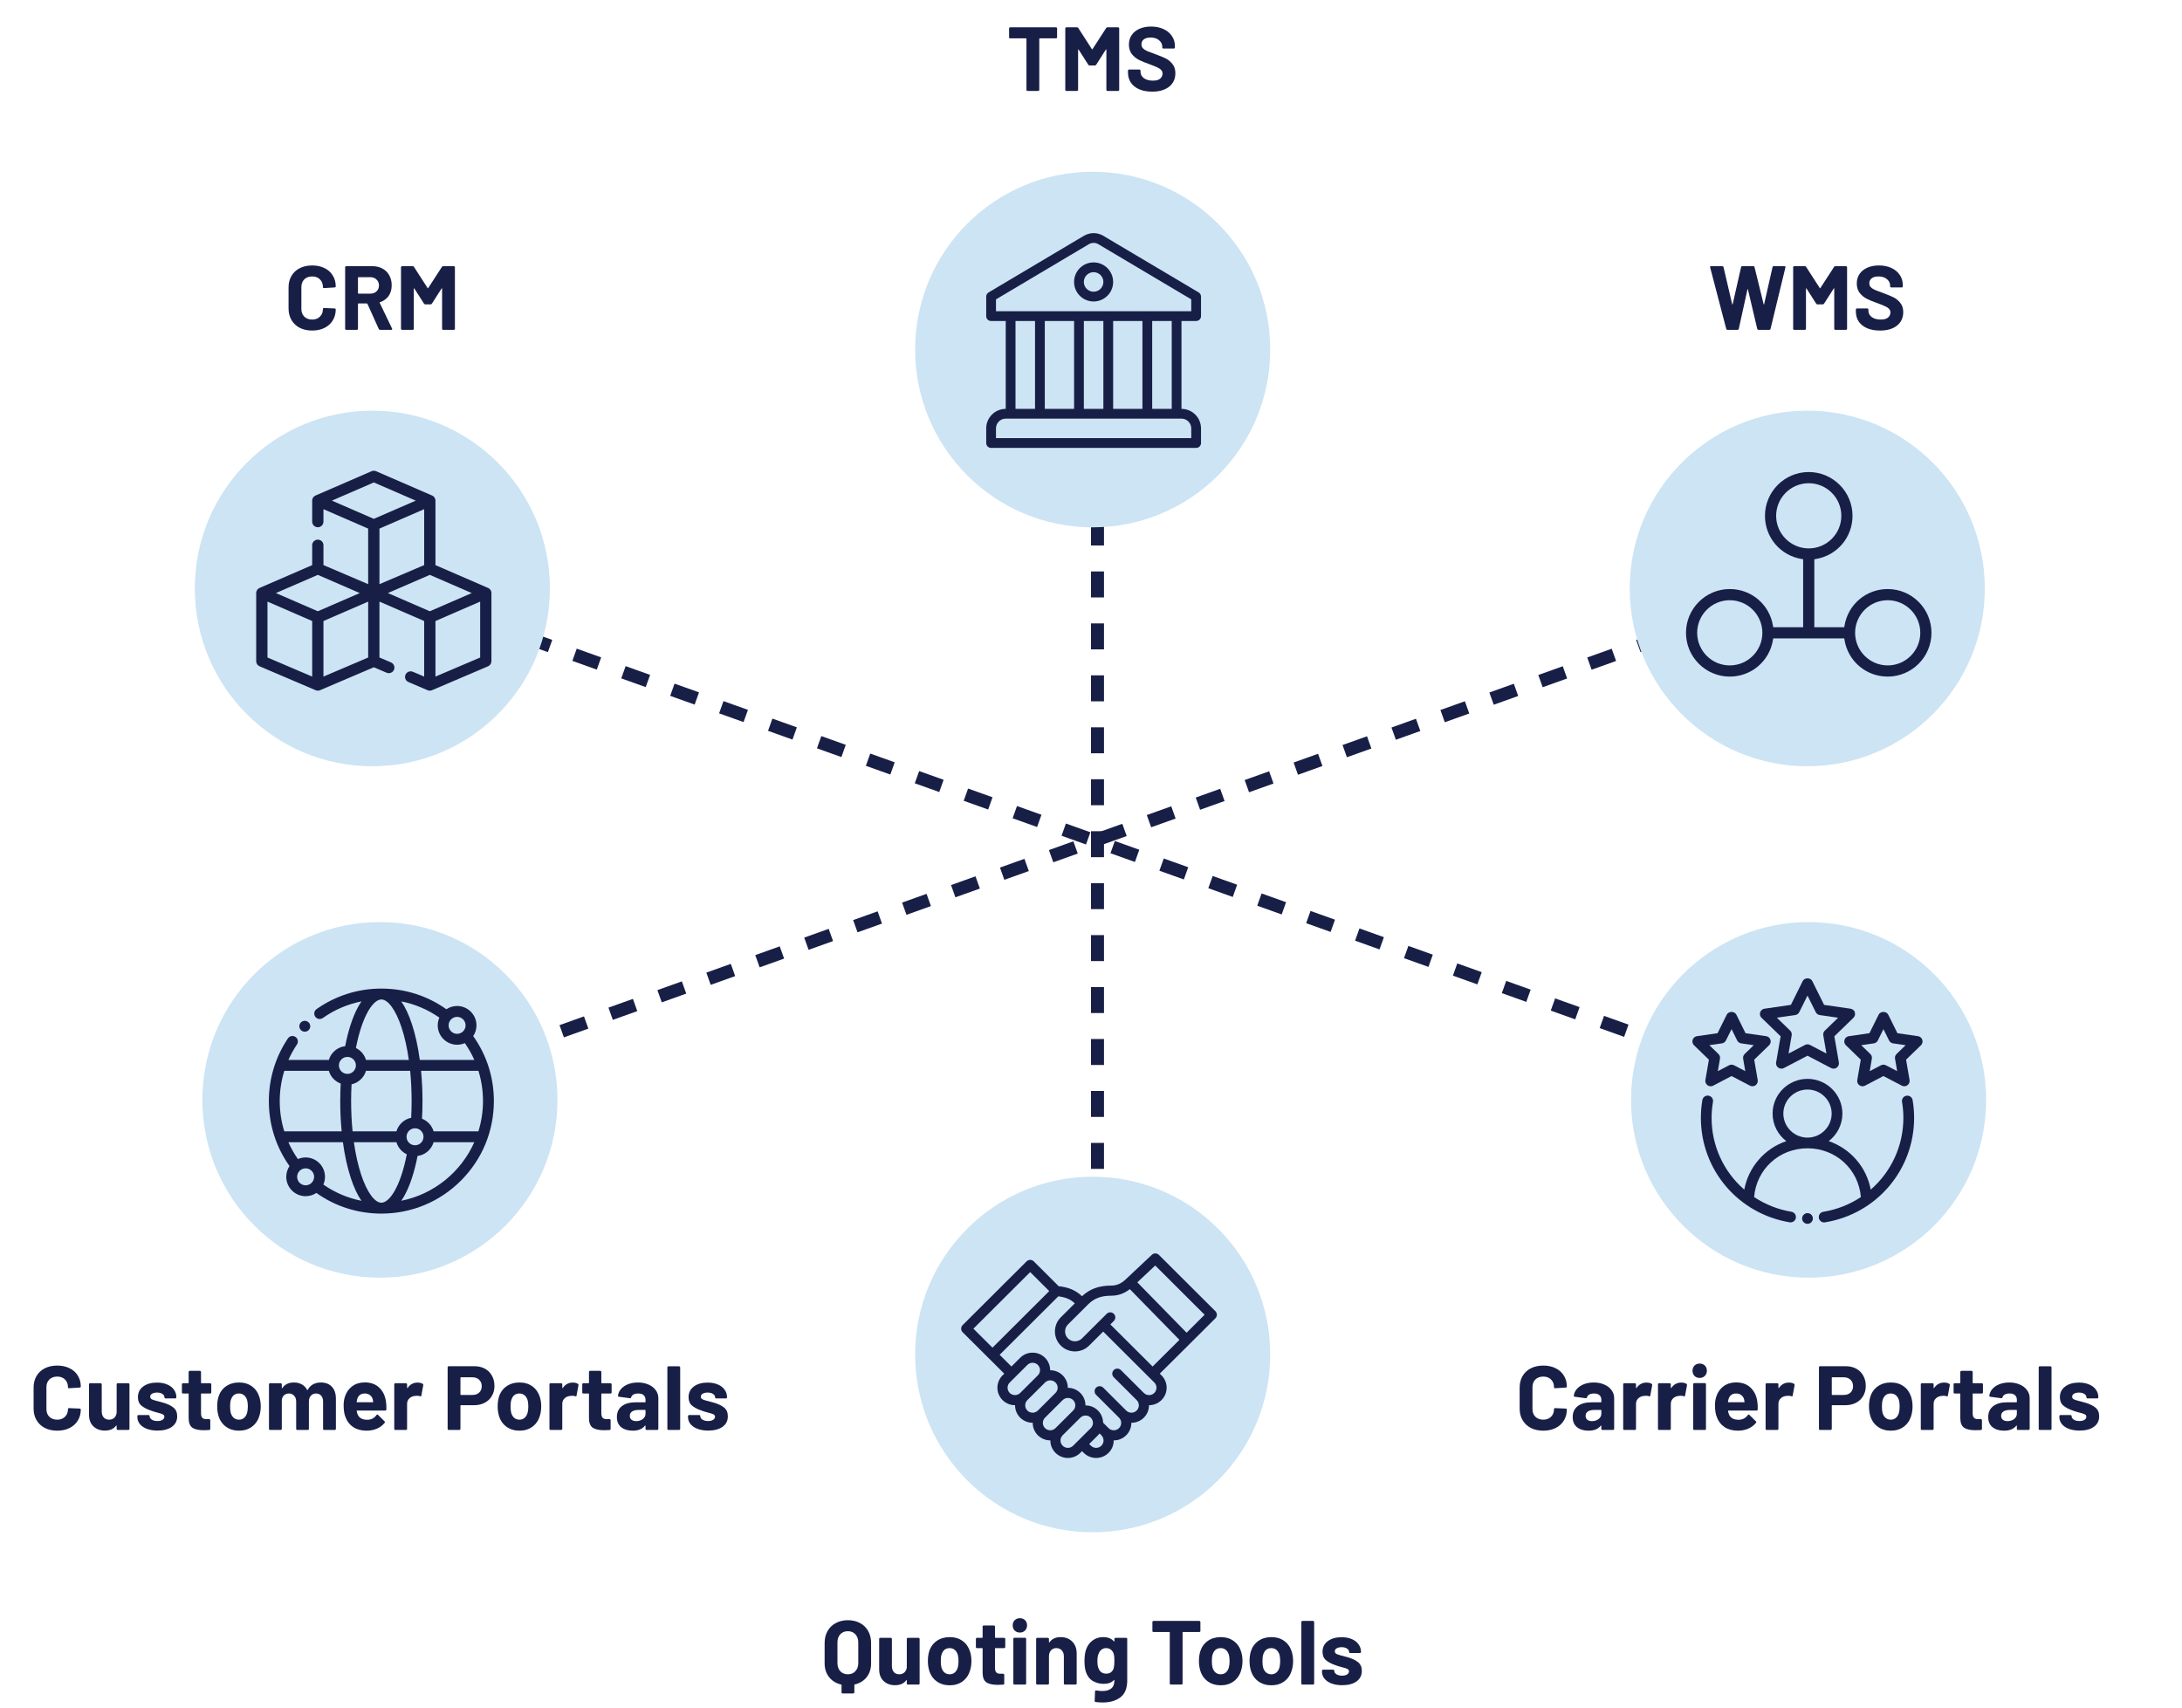 <svg width="336" height="263" viewBox="0 0 336 263" fill="none" xmlns="http://www.w3.org/2000/svg">
<line x1="169" y1="80" x2="169" y2="191" stroke="#181F47" stroke-width="2" stroke-dasharray="4 4"/>
<line x1="58.337" y1="90.058" x2="279.337" y2="169.058" stroke="#181F47" stroke-width="2" stroke-dasharray="4 4"/>
<line y1="-1" x2="234.696" y2="-1" transform="matrix(-0.942 0.337 0.337 0.942 279 91)" stroke="#181F47" stroke-width="2" stroke-dasharray="4 4"/>
<path d="M162.612 4.2C162.659 4.2 162.696 4.219 162.724 4.256C162.761 4.284 162.78 4.321 162.78 4.368V5.74C162.78 5.787 162.761 5.829 162.724 5.866C162.696 5.894 162.659 5.908 162.612 5.908H160.106C160.059 5.908 160.036 5.931 160.036 5.978V13.832C160.036 13.879 160.017 13.921 159.98 13.958C159.952 13.986 159.915 14 159.868 14H158.23C158.183 14 158.141 13.986 158.104 13.958C158.076 13.921 158.062 13.879 158.062 13.832V5.978C158.062 5.931 158.039 5.908 157.992 5.908H155.556C155.509 5.908 155.467 5.894 155.43 5.866C155.402 5.829 155.388 5.787 155.388 5.74V4.368C155.388 4.321 155.402 4.284 155.43 4.256C155.467 4.219 155.509 4.2 155.556 4.2H162.612ZM170.34 4.312C170.386 4.237 170.452 4.2 170.536 4.2H172.174C172.22 4.2 172.258 4.219 172.286 4.256C172.323 4.284 172.342 4.321 172.342 4.368V13.832C172.342 13.879 172.323 13.921 172.286 13.958C172.258 13.986 172.22 14 172.174 14H170.536C170.489 14 170.447 13.986 170.41 13.958C170.382 13.921 170.368 13.879 170.368 13.832V7.658C170.368 7.621 170.358 7.602 170.34 7.602C170.321 7.602 170.302 7.616 170.284 7.644L168.8 9.968C168.753 10.043 168.688 10.08 168.604 10.08H167.778C167.694 10.08 167.628 10.043 167.582 9.968L166.098 7.644C166.079 7.616 166.06 7.607 166.042 7.616C166.023 7.616 166.014 7.635 166.014 7.672V13.832C166.014 13.879 165.995 13.921 165.958 13.958C165.93 13.986 165.892 14 165.846 14H164.208C164.161 14 164.119 13.986 164.082 13.958C164.054 13.921 164.04 13.879 164.04 13.832V4.368C164.04 4.321 164.054 4.284 164.082 4.256C164.119 4.219 164.161 4.2 164.208 4.2H165.846C165.93 4.2 165.995 4.237 166.042 4.312L168.142 7.574C168.17 7.63 168.198 7.63 168.226 7.574L170.34 4.312ZM177.407 14.112C176.661 14.112 176.007 13.995 175.447 13.762C174.887 13.519 174.453 13.179 174.145 12.74C173.847 12.292 173.697 11.774 173.697 11.186V10.878C173.697 10.831 173.711 10.794 173.739 10.766C173.777 10.729 173.819 10.71 173.865 10.71H175.461C175.508 10.71 175.545 10.729 175.573 10.766C175.611 10.794 175.629 10.831 175.629 10.878V11.088C175.629 11.461 175.802 11.779 176.147 12.04C176.493 12.292 176.959 12.418 177.547 12.418C178.042 12.418 178.411 12.315 178.653 12.11C178.896 11.895 179.017 11.634 179.017 11.326C179.017 11.102 178.943 10.915 178.793 10.766C178.644 10.607 178.439 10.472 178.177 10.36C177.925 10.239 177.519 10.075 176.959 9.87C176.334 9.655 175.802 9.436 175.363 9.212C174.934 8.988 174.57 8.685 174.271 8.302C173.982 7.91 173.837 7.429 173.837 6.86C173.837 6.3 173.982 5.81 174.271 5.39C174.561 4.97 174.962 4.648 175.475 4.424C175.989 4.2 176.581 4.088 177.253 4.088C177.963 4.088 178.593 4.214 179.143 4.466C179.703 4.718 180.137 5.073 180.445 5.53C180.763 5.978 180.921 6.501 180.921 7.098V7.308C180.921 7.355 180.903 7.397 180.865 7.434C180.837 7.462 180.8 7.476 180.753 7.476H179.143C179.097 7.476 179.055 7.462 179.017 7.434C178.989 7.397 178.975 7.355 178.975 7.308V7.196C178.975 6.804 178.812 6.473 178.485 6.202C178.168 5.922 177.729 5.782 177.169 5.782C176.731 5.782 176.385 5.875 176.133 6.062C175.891 6.249 175.769 6.505 175.769 6.832C175.769 7.065 175.839 7.261 175.979 7.42C176.129 7.579 176.343 7.723 176.623 7.854C176.913 7.975 177.356 8.143 177.953 8.358C178.616 8.601 179.134 8.815 179.507 9.002C179.89 9.189 180.231 9.469 180.529 9.842C180.837 10.206 180.991 10.682 180.991 11.27C180.991 12.147 180.669 12.843 180.025 13.356C179.381 13.86 178.509 14.112 177.407 14.112Z" fill="#181F47"/>
<path d="M168.258 81.206C183.357 81.206 195.597 68.949 195.597 53.828C195.597 38.708 183.357 26.45 168.258 26.45C153.159 26.45 140.919 38.708 140.919 53.828C140.919 68.949 153.159 81.206 168.258 81.206Z" fill="#CCE4F4"/>
<g clip-path="url(#clip0_1461_2764)">
<path d="M168.401 40.409C166.742 40.409 165.393 41.759 165.393 43.418C165.393 45.077 166.742 46.426 168.401 46.426C170.06 46.426 171.41 45.077 171.41 43.418C171.41 41.759 170.06 40.409 168.401 40.409ZM168.401 44.922C167.572 44.922 166.896 44.247 166.896 43.417C166.896 42.587 167.571 41.912 168.401 41.912C169.231 41.912 169.906 42.587 169.906 43.417C169.906 44.247 169.231 44.922 168.401 44.922Z" fill="#181F47"/>
<path d="M184.189 49.431C184.604 49.431 184.941 49.097 184.941 48.682V45.675C184.941 45.41 184.801 45.164 184.573 45.029L169.868 36.296C169.861 36.292 169.854 36.288 169.848 36.285C168.933 35.778 167.903 35.763 166.936 36.295L152.232 45.029C152.004 45.164 151.864 45.41 151.864 45.675V48.682C151.864 49.097 152.2 49.431 152.616 49.431H154.871V62.963C153.213 62.964 151.864 64.312 151.864 65.97V68.225C151.864 68.64 152.2 68.977 152.615 68.977H184.189C184.603 68.977 184.94 68.641 184.941 68.227V65.971C184.941 64.312 183.592 62.964 181.933 62.964V49.433H184.189V49.431ZM183.437 65.969V67.473H153.368V65.969C153.368 65.141 154.042 64.466 154.871 64.466H181.933C182.762 64.466 183.437 65.141 183.437 65.969H183.437ZM156.375 62.963V49.432H159.382V62.963H156.375ZM160.885 62.963V49.432H165.396V62.963H160.885ZM166.899 62.963V49.432H169.906V62.963H166.899ZM171.41 62.963V49.432H175.92V62.963H171.41ZM177.423 62.963V49.432H180.431V62.963H177.423ZM153.368 47.928V46.101L167.682 37.597C168.15 37.339 168.648 37.34 169.11 37.592L183.437 46.101V47.928H153.368Z" fill="#181F47"/>
</g>
<path d="M168.258 235.962C183.357 235.962 195.597 223.705 195.597 208.584C195.597 193.464 183.357 181.206 168.258 181.206C153.159 181.206 140.919 193.464 140.919 208.584C140.919 223.705 153.159 235.962 168.258 235.962Z" fill="#CCE4F4"/>
<path d="M187.153 201.913L178.459 193.247C178.16 192.949 177.678 192.942 177.371 193.23L173.485 196.879C173.485 196.879 173.48 196.885 173.476 196.888C173.474 196.89 173.47 196.893 173.468 196.896C172.719 197.642 171.981 197.975 171.077 197.975C169.222 197.975 167.799 198.495 166.617 199.607C165.65 198.698 164.554 198.227 163.027 198.069L159.187 194.242C159.035 194.09 158.835 194.014 158.635 194.015C158.46 194.015 158.285 194.073 158.142 194.189C158.122 194.206 158.102 194.223 158.083 194.242L148.234 204.058C148.231 204.061 148.228 204.064 148.225 204.068C148.209 204.084 148.194 204.1 148.181 204.117C148.177 204.121 148.174 204.126 148.171 204.131C148.158 204.147 148.145 204.163 148.134 204.18C148.132 204.184 148.129 204.189 148.127 204.193C148.116 204.211 148.105 204.228 148.095 204.246C148.093 204.251 148.091 204.254 148.089 204.259C148.08 204.277 148.071 204.296 148.063 204.315C148.062 204.319 148.06 204.324 148.058 204.329C148.051 204.348 148.044 204.367 148.038 204.386C148.037 204.389 148.037 204.393 148.035 204.396C148.03 204.417 148.024 204.438 148.021 204.459C148.021 204.461 148.02 204.465 148.019 204.467C148.015 204.489 148.012 204.511 148.01 204.533C148.01 204.536 148.01 204.54 148.01 204.543C148.008 204.564 148.007 204.586 148.007 204.607C148.007 204.611 148.007 204.613 148.007 204.616C148.007 204.638 148.008 204.66 148.01 204.682C148.01 204.686 148.011 204.69 148.012 204.694C148.015 204.714 148.017 204.735 148.021 204.756C148.022 204.76 148.023 204.763 148.024 204.766C148.028 204.787 148.033 204.808 148.039 204.828C148.041 204.833 148.043 204.838 148.044 204.842C148.05 204.862 148.056 204.881 148.064 204.9C148.067 204.906 148.071 204.913 148.073 204.919C148.08 204.936 148.088 204.952 148.096 204.969C148.101 204.977 148.106 204.985 148.111 204.993C148.119 205.007 148.127 205.021 148.136 205.035C148.142 205.044 148.15 205.054 148.157 205.063C148.165 205.075 148.173 205.087 148.182 205.098C148.19 205.108 148.2 205.118 148.209 205.127C148.218 205.137 148.226 205.147 148.235 205.156L152.219 209.12C152.237 209.142 152.255 209.162 152.275 209.182C152.295 209.203 152.317 209.221 152.338 209.239L154.643 211.533L154.381 211.795C153.87 212.303 153.589 212.98 153.589 213.699C153.589 214.418 153.87 215.095 154.381 215.603C154.908 216.128 155.599 216.39 156.291 216.39C156.296 216.39 156.302 216.39 156.306 216.39C156.306 216.396 156.306 216.401 156.306 216.407C156.306 217.126 156.587 217.803 157.098 218.312C157.609 218.821 158.317 219.099 159.009 219.099C159.014 219.099 159.02 219.099 159.025 219.099C159.021 219.795 159.284 220.491 159.815 221.02C160.342 221.545 161.034 221.807 161.726 221.807C161.731 221.807 161.736 221.807 161.741 221.807C161.741 221.813 161.741 221.818 161.741 221.824C161.741 222.543 162.022 223.22 162.533 223.729C163.043 224.237 163.722 224.518 164.443 224.518C165.165 224.518 165.844 224.237 166.354 223.729L166.617 223.467L166.881 223.73C167.407 224.254 168.1 224.517 168.791 224.517C169.483 224.517 170.176 224.254 170.702 223.73C171.228 223.205 171.494 222.544 171.494 221.825C171.494 221.819 171.494 221.814 171.494 221.809C171.499 221.809 171.504 221.809 171.509 221.809C172.231 221.809 172.91 221.529 173.42 221.02C173.931 220.512 174.212 219.835 174.212 219.116C174.212 219.111 174.212 219.106 174.212 219.101C174.217 219.101 174.221 219.101 174.227 219.101H174.23C174.941 219.101 175.637 218.813 176.138 218.312C176.649 217.803 176.93 217.126 176.93 216.407C176.93 216.401 176.93 216.396 176.93 216.39C176.935 216.39 176.94 216.39 176.945 216.39C177.637 216.39 178.329 216.128 178.856 215.603C179.91 214.553 179.91 212.845 178.856 211.795L178.593 211.533L183.267 206.886C183.267 206.886 183.268 206.885 183.269 206.884L187.154 203.011C187.459 202.707 187.459 202.215 187.154 201.91L187.153 201.913ZM149.891 204.607L158.635 195.893L161.57 198.818L152.83 207.531L149.891 204.607ZM155.485 214.505C155.27 214.29 155.151 214.005 155.151 213.701C155.151 213.398 155.27 213.112 155.485 212.898L158.203 210.189C158.418 209.974 158.704 209.856 159.009 209.856C159.313 209.856 159.6 209.974 159.816 210.19C160.028 210.4 160.15 210.693 160.15 210.993C160.15 211.296 160.031 211.582 159.815 211.796L157.098 214.504C156.653 214.946 155.929 214.946 155.485 214.504V214.505ZM159.009 217.547C158.704 217.547 158.418 217.429 158.203 217.214C157.987 216.999 157.868 216.713 157.868 216.41C157.868 216.106 157.986 215.821 158.203 215.606L160.92 212.898C161.365 212.455 162.088 212.455 162.533 212.898C162.748 213.113 162.867 213.398 162.867 213.702C162.867 214.007 162.748 214.291 162.533 214.505L159.815 217.214C159.6 217.429 159.313 217.547 159.009 217.547ZM160.92 219.922C160.475 219.479 160.475 218.757 160.92 218.315L163.637 215.606C164.082 215.163 164.805 215.163 165.25 215.606C165.466 215.82 165.584 216.105 165.584 216.41C165.584 216.714 165.465 216.999 165.25 217.214L162.533 219.922C162.088 220.365 161.365 220.365 160.92 219.922ZM164.443 222.963C164.139 222.963 163.853 222.845 163.637 222.63C163.422 222.416 163.303 222.13 163.303 221.826C163.303 221.522 163.421 221.237 163.637 221.022L166.354 218.315C166.57 218.1 166.857 217.981 167.161 217.981C167.466 217.981 167.752 218.099 167.968 218.315C168.18 218.526 168.301 218.818 168.301 219.117C168.301 219.173 168.297 219.226 168.29 219.28C168.255 219.521 168.141 219.749 167.967 219.922L165.249 222.63C165.034 222.845 164.747 222.963 164.443 222.963H164.443ZM169.598 221.022C169.814 221.237 169.933 221.522 169.933 221.826C169.933 222.13 169.814 222.415 169.598 222.63C169.154 223.073 168.43 223.073 167.986 222.63L167.722 222.368L169.072 221.022C169.16 220.935 169.242 220.84 169.317 220.741L169.598 221.022V221.022ZM177.751 214.505C177.305 214.948 176.582 214.948 176.137 214.505L172.605 210.984C172.3 210.68 171.805 210.68 171.501 210.984C171.196 211.288 171.195 211.781 171.501 212.085L175.032 215.605C175.032 215.605 175.032 215.605 175.032 215.605C175.248 215.82 175.367 216.105 175.367 216.409C175.367 216.713 175.248 216.999 175.032 217.214C174.82 217.425 174.528 217.546 174.228 217.546H174.227C173.921 217.546 173.635 217.428 173.42 217.213L169.887 213.692C169.582 213.388 169.088 213.388 168.783 213.692C168.478 213.996 168.478 214.488 168.783 214.793L172.315 218.314C172.531 218.529 172.649 218.814 172.649 219.117C172.649 219.421 172.531 219.706 172.315 219.921C172.1 220.136 171.814 220.254 171.509 220.254C171.204 220.254 170.917 220.136 170.703 219.921L169.863 219.084C169.855 218.387 169.568 217.706 169.073 217.214C168.563 216.705 167.884 216.425 167.162 216.425C167.157 216.425 167.151 216.425 167.147 216.425C167.147 216.419 167.147 216.415 167.147 216.41C167.147 215.69 166.865 215.013 166.355 214.505C165.824 213.976 165.126 213.713 164.429 213.717C164.429 213.712 164.429 213.707 164.429 213.701C164.429 212.982 164.147 212.305 163.637 211.796C163.107 211.268 162.409 211.005 161.711 211.009C161.711 211.004 161.711 210.998 161.711 210.993C161.711 210.282 161.423 209.588 160.919 209.087C160.409 208.579 159.73 208.298 159.008 208.298C158.287 208.298 157.608 208.579 157.098 209.087L155.747 210.433L153.934 208.629L162.966 199.629C164.075 199.756 164.824 200.073 165.51 200.705L163.348 202.86C162.145 204.059 162.145 206.011 163.348 207.211C163.95 207.81 164.74 208.11 165.53 208.11C166.32 208.11 167.111 207.81 167.713 207.21L169.879 205.052L176.932 212.082C176.932 212.082 176.933 212.084 176.935 212.084C176.935 212.085 176.936 212.086 176.937 212.087L177.751 212.898C178.195 213.34 178.195 214.062 177.751 214.504V214.505ZM177.488 210.435L170.983 203.952L171.517 203.419C171.823 203.115 171.823 202.623 171.517 202.318C171.212 202.014 170.718 202.014 170.413 202.318L169.326 203.402L166.609 206.11C166.014 206.702 165.047 206.702 164.452 206.11C163.858 205.517 163.858 204.553 164.452 203.961L167.169 201.253C167.169 201.253 167.169 201.253 167.17 201.253C167.17 201.252 167.17 201.253 167.17 201.252L167.582 200.842C168.491 199.936 169.568 199.532 171.077 199.532C172.163 199.532 173.102 199.208 173.981 198.522L181.617 206.33L177.488 210.435V210.435ZM182.722 205.229L175.133 197.47L177.89 194.881L185.496 202.463L182.721 205.229L182.722 205.229Z" fill="#181F47"/>
<path d="M130.552 249.5C131.262 249.5 131.887 249.645 132.428 249.934C132.97 250.223 133.39 250.634 133.688 251.166C133.987 251.698 134.136 252.314 134.136 253.014V256.15C134.136 256.981 133.912 257.685 133.464 258.264C133.016 258.833 132.4 259.211 131.616 259.398C131.579 259.407 131.56 259.431 131.56 259.468V260.616C131.56 260.663 131.542 260.7 131.504 260.728C131.476 260.765 131.439 260.784 131.392 260.784H129.754C129.708 260.784 129.666 260.765 129.628 260.728C129.6 260.7 129.586 260.663 129.586 260.616V259.482C129.586 259.445 129.568 259.421 129.53 259.412C128.746 259.225 128.126 258.843 127.668 258.264C127.211 257.685 126.982 256.981 126.982 256.15V253.014C126.982 252.314 127.132 251.703 127.43 251.18C127.729 250.648 128.149 250.237 128.69 249.948C129.232 249.649 129.852 249.5 130.552 249.5ZM132.162 252.916C132.162 252.403 132.013 251.987 131.714 251.67C131.425 251.353 131.038 251.194 130.552 251.194C130.076 251.194 129.689 251.353 129.39 251.67C129.101 251.987 128.956 252.403 128.956 252.916V256.108C128.956 256.621 129.101 257.037 129.39 257.354C129.689 257.671 130.076 257.83 130.552 257.83C131.038 257.83 131.425 257.671 131.714 257.354C132.013 257.037 132.162 256.621 132.162 256.108V252.916ZM139.635 252.384C139.635 252.337 139.649 252.3 139.677 252.272C139.714 252.235 139.756 252.216 139.803 252.216H141.441C141.488 252.216 141.525 252.235 141.553 252.272C141.59 252.3 141.609 252.337 141.609 252.384V259.244C141.609 259.291 141.59 259.333 141.553 259.37C141.525 259.398 141.488 259.412 141.441 259.412H139.803C139.756 259.412 139.714 259.398 139.677 259.37C139.649 259.333 139.635 259.291 139.635 259.244V258.768C139.635 258.74 139.626 258.726 139.607 258.726C139.588 258.717 139.57 258.726 139.551 258.754C139.178 259.258 138.599 259.51 137.815 259.51C137.106 259.51 136.522 259.295 136.065 258.866C135.608 258.437 135.379 257.835 135.379 257.06V252.384C135.379 252.337 135.393 252.3 135.421 252.272C135.458 252.235 135.5 252.216 135.547 252.216H137.171C137.218 252.216 137.255 252.235 137.283 252.272C137.32 252.3 137.339 252.337 137.339 252.384V256.57C137.339 256.943 137.437 257.247 137.633 257.48C137.838 257.713 138.118 257.83 138.473 257.83C138.79 257.83 139.052 257.737 139.257 257.55C139.462 257.354 139.588 257.102 139.635 256.794V252.384ZM146.242 259.524C145.458 259.524 144.786 259.319 144.226 258.908C143.666 258.497 143.283 257.937 143.078 257.228C142.947 256.789 142.882 256.313 142.882 255.8C142.882 255.249 142.947 254.755 143.078 254.316C143.293 253.625 143.68 253.084 144.24 252.692C144.8 252.3 145.472 252.104 146.256 252.104C147.021 252.104 147.675 252.3 148.216 252.692C148.757 253.075 149.14 253.611 149.364 254.302C149.513 254.769 149.588 255.259 149.588 255.772C149.588 256.276 149.523 256.747 149.392 257.186C149.187 257.914 148.804 258.488 148.244 258.908C147.693 259.319 147.026 259.524 146.242 259.524ZM146.242 257.83C146.55 257.83 146.811 257.737 147.026 257.55C147.241 257.363 147.395 257.107 147.488 256.78C147.563 256.481 147.6 256.155 147.6 255.8C147.6 255.408 147.563 255.077 147.488 254.806C147.385 254.489 147.227 254.241 147.012 254.064C146.797 253.887 146.536 253.798 146.228 253.798C145.911 253.798 145.645 253.887 145.43 254.064C145.225 254.241 145.075 254.489 144.982 254.806C144.907 255.03 144.87 255.361 144.87 255.8C144.87 256.22 144.903 256.547 144.968 256.78C145.061 257.107 145.215 257.363 145.43 257.55C145.654 257.737 145.925 257.83 146.242 257.83ZM154.796 253.63C154.796 253.677 154.777 253.719 154.74 253.756C154.712 253.784 154.674 253.798 154.628 253.798H153.284C153.237 253.798 153.214 253.821 153.214 253.868V256.836C153.214 257.144 153.274 257.373 153.396 257.522C153.526 257.671 153.732 257.746 154.012 257.746H154.474C154.52 257.746 154.558 257.765 154.586 257.802C154.623 257.83 154.642 257.867 154.642 257.914V259.244C154.642 259.347 154.586 259.407 154.474 259.426C154.082 259.445 153.802 259.454 153.633 259.454C152.859 259.454 152.28 259.328 151.898 259.076C151.515 258.815 151.319 258.329 151.31 257.62V253.868C151.31 253.821 151.286 253.798 151.24 253.798H150.442C150.395 253.798 150.353 253.784 150.316 253.756C150.288 253.719 150.274 253.677 150.274 253.63V252.384C150.274 252.337 150.288 252.3 150.316 252.272C150.353 252.235 150.395 252.216 150.442 252.216H151.24C151.286 252.216 151.31 252.193 151.31 252.146V250.48C151.31 250.433 151.324 250.396 151.352 250.368C151.389 250.331 151.431 250.312 151.478 250.312H153.046C153.092 250.312 153.13 250.331 153.158 250.368C153.195 250.396 153.214 250.433 153.214 250.48V252.146C153.214 252.193 153.237 252.216 153.284 252.216H154.628C154.674 252.216 154.712 252.235 154.74 252.272C154.777 252.3 154.796 252.337 154.796 252.384V253.63ZM157.048 251.404C156.731 251.404 156.465 251.301 156.25 251.096C156.045 250.881 155.942 250.615 155.942 250.298C155.942 249.971 156.045 249.705 156.25 249.5C156.455 249.295 156.721 249.192 157.048 249.192C157.375 249.192 157.641 249.295 157.846 249.5C158.051 249.705 158.154 249.971 158.154 250.298C158.154 250.615 158.047 250.881 157.832 251.096C157.627 251.301 157.365 251.404 157.048 251.404ZM156.208 259.412C156.161 259.412 156.119 259.398 156.082 259.37C156.054 259.333 156.04 259.291 156.04 259.244V252.37C156.04 252.323 156.054 252.286 156.082 252.258C156.119 252.221 156.161 252.202 156.208 252.202H157.846C157.893 252.202 157.93 252.221 157.958 252.258C157.995 252.286 158.014 252.323 158.014 252.37V259.244C158.014 259.291 157.995 259.333 157.958 259.37C157.93 259.398 157.893 259.412 157.846 259.412H156.208ZM163.304 252.104C164.051 252.104 164.653 252.333 165.11 252.79C165.568 253.247 165.796 253.868 165.796 254.652V259.244C165.796 259.291 165.778 259.333 165.74 259.37C165.712 259.398 165.675 259.412 165.628 259.412H163.99C163.944 259.412 163.902 259.398 163.864 259.37C163.836 259.333 163.822 259.291 163.822 259.244V255.058C163.822 254.685 163.715 254.381 163.5 254.148C163.295 253.915 163.02 253.798 162.674 253.798C162.329 253.798 162.049 253.915 161.834 254.148C161.629 254.381 161.526 254.685 161.526 255.058V259.244C161.526 259.291 161.508 259.333 161.47 259.37C161.442 259.398 161.405 259.412 161.358 259.412H159.72C159.674 259.412 159.632 259.398 159.594 259.37C159.566 259.333 159.552 259.291 159.552 259.244V252.384C159.552 252.337 159.566 252.3 159.594 252.272C159.632 252.235 159.674 252.216 159.72 252.216H161.358C161.405 252.216 161.442 252.235 161.47 252.272C161.508 252.3 161.526 252.337 161.526 252.384V252.874C161.526 252.902 161.536 252.921 161.554 252.93C161.573 252.939 161.587 252.935 161.596 252.916C161.979 252.375 162.548 252.104 163.304 252.104ZM171.604 252.384C171.604 252.337 171.618 252.3 171.646 252.272C171.684 252.235 171.726 252.216 171.772 252.216H173.41C173.457 252.216 173.494 252.235 173.522 252.272C173.56 252.3 173.578 252.337 173.578 252.384V258.768C173.578 259.991 173.224 260.863 172.514 261.386C171.814 261.909 170.909 262.17 169.798 262.17C169.472 262.17 169.108 262.147 168.706 262.1C168.613 262.091 168.566 262.03 168.566 261.918L168.622 260.476C168.622 260.355 168.688 260.303 168.818 260.322C169.154 260.378 169.462 260.406 169.742 260.406C170.34 260.406 170.797 260.275 171.114 260.014C171.441 259.753 171.604 259.333 171.604 258.754C171.604 258.726 171.595 258.712 171.576 258.712C171.558 258.703 171.539 258.707 171.52 258.726C171.166 259.109 170.648 259.3 169.966 259.3C169.36 259.3 168.8 259.155 168.286 258.866C167.782 258.567 167.423 258.091 167.208 257.438C167.068 257.009 166.998 256.453 166.998 255.772C166.998 255.044 167.082 254.451 167.25 253.994C167.446 253.425 167.778 252.967 168.244 252.622C168.711 252.277 169.252 252.104 169.868 252.104C170.587 252.104 171.138 252.319 171.52 252.748C171.539 252.767 171.558 252.776 171.576 252.776C171.595 252.767 171.604 252.748 171.604 252.72V252.384ZM171.492 256.906C171.567 256.626 171.604 256.243 171.604 255.758C171.604 255.469 171.595 255.245 171.576 255.086C171.558 254.927 171.525 254.778 171.478 254.638C171.394 254.386 171.254 254.185 171.058 254.036C170.862 253.877 170.62 253.798 170.33 253.798C170.05 253.798 169.812 253.877 169.616 254.036C169.42 254.185 169.276 254.386 169.182 254.638C169.052 254.918 168.986 255.296 168.986 255.772C168.986 256.295 169.042 256.668 169.154 256.892C169.238 257.144 169.383 257.349 169.588 257.508C169.803 257.657 170.055 257.732 170.344 257.732C170.643 257.732 170.89 257.657 171.086 257.508C171.282 257.349 171.418 257.149 171.492 256.906ZM184.679 249.612C184.725 249.612 184.763 249.631 184.791 249.668C184.828 249.696 184.847 249.733 184.847 249.78V251.152C184.847 251.199 184.828 251.241 184.791 251.278C184.763 251.306 184.725 251.32 184.679 251.32H182.173C182.126 251.32 182.103 251.343 182.103 251.39V259.244C182.103 259.291 182.084 259.333 182.047 259.37C182.019 259.398 181.981 259.412 181.935 259.412H180.297C180.25 259.412 180.208 259.398 180.171 259.37C180.143 259.333 180.129 259.291 180.129 259.244V251.39C180.129 251.343 180.105 251.32 180.059 251.32H177.623C177.576 251.32 177.534 251.306 177.497 251.278C177.469 251.241 177.455 251.199 177.455 251.152V249.78C177.455 249.733 177.469 249.696 177.497 249.668C177.534 249.631 177.576 249.612 177.623 249.612H184.679ZM187.982 259.524C187.198 259.524 186.526 259.319 185.966 258.908C185.406 258.497 185.024 257.937 184.818 257.228C184.688 256.789 184.622 256.313 184.622 255.8C184.622 255.249 184.688 254.755 184.818 254.316C185.033 253.625 185.42 253.084 185.98 252.692C186.54 252.3 187.212 252.104 187.996 252.104C188.762 252.104 189.415 252.3 189.956 252.692C190.498 253.075 190.88 253.611 191.104 254.302C191.254 254.769 191.328 255.259 191.328 255.772C191.328 256.276 191.263 256.747 191.132 257.186C190.927 257.914 190.544 258.488 189.984 258.908C189.434 259.319 188.766 259.524 187.982 259.524ZM187.982 257.83C188.29 257.83 188.552 257.737 188.766 257.55C188.981 257.363 189.135 257.107 189.228 256.78C189.303 256.481 189.34 256.155 189.34 255.8C189.34 255.408 189.303 255.077 189.228 254.806C189.126 254.489 188.967 254.241 188.752 254.064C188.538 253.887 188.276 253.798 187.968 253.798C187.651 253.798 187.385 253.887 187.17 254.064C186.965 254.241 186.816 254.489 186.722 254.806C186.648 255.03 186.61 255.361 186.61 255.8C186.61 256.22 186.643 256.547 186.708 256.78C186.802 257.107 186.956 257.363 187.17 257.55C187.394 257.737 187.665 257.83 187.982 257.83ZM195.775 259.524C194.991 259.524 194.319 259.319 193.759 258.908C193.199 258.497 192.816 257.937 192.611 257.228C192.48 256.789 192.415 256.313 192.415 255.8C192.415 255.249 192.48 254.755 192.611 254.316C192.826 253.625 193.213 253.084 193.773 252.692C194.333 252.3 195.005 252.104 195.789 252.104C196.554 252.104 197.208 252.3 197.749 252.692C198.29 253.075 198.673 253.611 198.897 254.302C199.046 254.769 199.121 255.259 199.121 255.772C199.121 256.276 199.056 256.747 198.925 257.186C198.72 257.914 198.337 258.488 197.777 258.908C197.226 259.319 196.559 259.524 195.775 259.524ZM195.775 257.83C196.083 257.83 196.344 257.737 196.559 257.55C196.774 257.363 196.928 257.107 197.021 256.78C197.096 256.481 197.133 256.155 197.133 255.8C197.133 255.408 197.096 255.077 197.021 254.806C196.918 254.489 196.76 254.241 196.545 254.064C196.33 253.887 196.069 253.798 195.761 253.798C195.444 253.798 195.178 253.887 194.963 254.064C194.758 254.241 194.608 254.489 194.515 254.806C194.44 255.03 194.403 255.361 194.403 255.8C194.403 256.22 194.436 256.547 194.501 256.78C194.594 257.107 194.748 257.363 194.963 257.55C195.187 257.737 195.458 257.83 195.775 257.83ZM200.558 259.412C200.511 259.412 200.469 259.398 200.432 259.37C200.404 259.333 200.39 259.291 200.39 259.244V249.78C200.39 249.733 200.404 249.696 200.432 249.668C200.469 249.631 200.511 249.612 200.558 249.612H202.196C202.243 249.612 202.28 249.631 202.308 249.668C202.345 249.696 202.364 249.733 202.364 249.78V259.244C202.364 259.291 202.345 259.333 202.308 259.37C202.28 259.398 202.243 259.412 202.196 259.412H200.558ZM206.678 259.51C206.053 259.51 205.507 259.421 205.04 259.244C204.573 259.067 204.209 258.819 203.948 258.502C203.696 258.185 203.57 257.825 203.57 257.424V257.284C203.57 257.237 203.584 257.2 203.612 257.172C203.649 257.135 203.691 257.116 203.738 257.116H205.292C205.339 257.116 205.376 257.135 205.404 257.172C205.441 257.2 205.46 257.237 205.46 257.284V257.298C205.46 257.503 205.572 257.681 205.796 257.83C206.029 257.97 206.319 258.04 206.664 258.04C206.981 258.04 207.238 257.979 207.434 257.858C207.63 257.727 207.728 257.569 207.728 257.382C207.728 257.214 207.644 257.088 207.476 257.004C207.308 256.92 207.033 256.831 206.65 256.738C206.211 256.626 205.866 256.519 205.614 256.416C205.017 256.211 204.541 255.959 204.186 255.66C203.831 255.361 203.654 254.932 203.654 254.372C203.654 253.681 203.92 253.135 204.452 252.734C204.993 252.323 205.707 252.118 206.594 252.118C207.191 252.118 207.714 252.216 208.162 252.412C208.61 252.599 208.955 252.865 209.198 253.21C209.45 253.555 209.576 253.947 209.576 254.386C209.576 254.433 209.557 254.475 209.52 254.512C209.492 254.54 209.455 254.554 209.408 254.554H207.91C207.863 254.554 207.821 254.54 207.784 254.512C207.756 254.475 207.742 254.433 207.742 254.386C207.742 254.181 207.635 254.008 207.42 253.868C207.215 253.728 206.939 253.658 206.594 253.658C206.286 253.658 206.034 253.714 205.838 253.826C205.642 253.938 205.544 254.092 205.544 254.288C205.544 254.475 205.637 254.615 205.824 254.708C206.02 254.801 206.342 254.899 206.79 255.002C206.893 255.03 207.009 255.063 207.14 255.1C207.271 255.128 207.411 255.165 207.56 255.212C208.223 255.408 208.745 255.66 209.128 255.968C209.511 256.276 209.702 256.724 209.702 257.312C209.702 258.003 209.427 258.544 208.876 258.936C208.335 259.319 207.602 259.51 206.678 259.51Z" fill="#181F47"/>
<path d="M48.074 50.902C47.346 50.902 46.707 50.762 46.156 50.482C45.606 50.193 45.181 49.791 44.882 49.278C44.584 48.765 44.434 48.172 44.434 47.5V44.266C44.434 43.594 44.584 43.001 44.882 42.488C45.181 41.975 45.606 41.578 46.156 41.298C46.707 41.018 47.346 40.878 48.074 40.878C48.793 40.878 49.423 41.013 49.964 41.284C50.515 41.545 50.94 41.923 51.238 42.418C51.546 42.903 51.7 43.468 51.7 44.112C51.7 44.196 51.644 44.247 51.532 44.266L49.894 44.364H49.866C49.773 44.364 49.726 44.313 49.726 44.21C49.726 43.715 49.572 43.319 49.264 43.02C48.966 42.721 48.569 42.572 48.074 42.572C47.57 42.572 47.164 42.721 46.856 43.02C46.558 43.319 46.408 43.715 46.408 44.21V47.584C46.408 48.069 46.558 48.461 46.856 48.76C47.164 49.059 47.57 49.208 48.074 49.208C48.569 49.208 48.966 49.059 49.264 48.76C49.572 48.461 49.726 48.069 49.726 47.584C49.726 47.481 49.782 47.43 49.894 47.43L51.532 47.5C51.579 47.5 51.616 47.514 51.644 47.542C51.682 47.57 51.7 47.603 51.7 47.64C51.7 48.284 51.546 48.853 51.238 49.348C50.94 49.843 50.515 50.225 49.964 50.496C49.423 50.767 48.793 50.902 48.074 50.902ZM58.524 50.79C58.431 50.79 58.365 50.748 58.328 50.664L56.578 46.786C56.559 46.749 56.531 46.73 56.494 46.73H55.192C55.145 46.73 55.122 46.753 55.122 46.8V50.622C55.122 50.669 55.103 50.711 55.066 50.748C55.038 50.776 55.001 50.79 54.954 50.79H53.316C53.269 50.79 53.227 50.776 53.19 50.748C53.162 50.711 53.148 50.669 53.148 50.622V41.158C53.148 41.111 53.162 41.074 53.19 41.046C53.227 41.009 53.269 40.99 53.316 40.99H57.32C57.917 40.99 58.44 41.111 58.888 41.354C59.345 41.597 59.695 41.942 59.938 42.39C60.19 42.838 60.316 43.356 60.316 43.944C60.316 44.579 60.157 45.125 59.84 45.582C59.523 46.03 59.079 46.347 58.51 46.534C58.463 46.553 58.449 46.585 58.468 46.632L60.372 50.594C60.391 50.631 60.4 50.659 60.4 50.678C60.4 50.753 60.349 50.79 60.246 50.79H58.524ZM55.192 42.684C55.145 42.684 55.122 42.707 55.122 42.754V45.148C55.122 45.195 55.145 45.218 55.192 45.218H57.026C57.418 45.218 57.735 45.101 57.978 44.868C58.23 44.635 58.356 44.331 58.356 43.958C58.356 43.585 58.23 43.281 57.978 43.048C57.735 42.805 57.418 42.684 57.026 42.684H55.192ZM68.048 41.102C68.094 41.027 68.16 40.99 68.244 40.99H69.882C69.928 40.99 69.966 41.009 69.994 41.046C70.031 41.074 70.05 41.111 70.05 41.158V50.622C70.05 50.669 70.031 50.711 69.994 50.748C69.966 50.776 69.928 50.79 69.882 50.79H68.244C68.197 50.79 68.155 50.776 68.118 50.748C68.09 50.711 68.076 50.669 68.076 50.622V44.448C68.076 44.411 68.066 44.392 68.048 44.392C68.029 44.392 68.01 44.406 67.992 44.434L66.508 46.758C66.461 46.833 66.396 46.87 66.312 46.87H65.486C65.402 46.87 65.336 46.833 65.29 46.758L63.806 44.434C63.787 44.406 63.768 44.397 63.75 44.406C63.731 44.406 63.722 44.425 63.722 44.462V50.622C63.722 50.669 63.703 50.711 63.666 50.748C63.638 50.776 63.6 50.79 63.554 50.79H61.916C61.869 50.79 61.827 50.776 61.79 50.748C61.762 50.711 61.748 50.669 61.748 50.622V41.158C61.748 41.111 61.762 41.074 61.79 41.046C61.827 41.009 61.869 40.99 61.916 40.99H63.554C63.638 40.99 63.703 41.027 63.75 41.102L65.85 44.364C65.878 44.42 65.906 44.42 65.934 44.364L68.048 41.102Z" fill="#181F47"/>
<path d="M57.339 117.996C72.438 117.996 84.678 105.739 84.678 90.618C84.678 75.498 72.438 63.24 57.339 63.24C42.24 63.24 30 75.498 30 90.618C30 105.739 42.24 117.996 57.339 117.996Z" fill="#CCE4F4"/>
<path d="M75.668 91.209C75.666 91.197 75.664 91.185 75.662 91.175C75.657 91.15 75.652 91.124 75.644 91.097C75.641 91.083 75.636 91.07 75.63 91.053C75.618 91.016 75.602 90.98 75.584 90.943C75.573 90.922 75.561 90.901 75.549 90.882C75.542 90.87 75.534 90.858 75.524 90.844C75.509 90.822 75.493 90.801 75.477 90.782C75.47 90.774 75.463 90.765 75.454 90.756C75.43 90.728 75.402 90.701 75.377 90.68L75.37 90.674C75.342 90.651 75.312 90.629 75.287 90.612L75.257 90.594C75.253 90.591 75.25 90.589 75.247 90.588C75.227 90.576 75.206 90.565 75.183 90.554L75.172 90.547L67.053 87.023V77.096C67.053 77.058 67.05 77.019 67.045 76.978C67.043 76.966 67.041 76.954 67.038 76.943C67.034 76.917 67.028 76.891 67.02 76.864C67.016 76.85 67.012 76.837 67.007 76.821C66.994 76.784 66.979 76.748 66.96 76.711C66.949 76.689 66.938 76.669 66.923 76.645C66.917 76.635 66.91 76.625 66.901 76.611C66.886 76.589 66.87 76.568 66.855 76.55C66.847 76.54 66.839 76.531 66.832 76.522C66.809 76.497 66.784 76.472 66.758 76.45L66.747 76.441C66.721 76.418 66.692 76.397 66.662 76.378L66.635 76.361C66.63 76.358 66.626 76.356 66.624 76.355C66.603 76.343 66.582 76.332 66.56 76.321L66.546 76.313L57.912 72.565C57.69 72.469 57.436 72.469 57.214 72.565L48.593 76.307C48.584 76.311 48.575 76.315 48.567 76.32C48.544 76.331 48.523 76.342 48.505 76.353C48.499 76.356 48.493 76.359 48.487 76.362L48.466 76.375C48.436 76.394 48.407 76.416 48.378 76.44L48.367 76.45C48.341 76.473 48.317 76.497 48.294 76.521C48.285 76.531 48.277 76.541 48.272 76.549C48.255 76.568 48.239 76.589 48.222 76.613C48.215 76.624 48.208 76.634 48.198 76.651C48.185 76.671 48.174 76.691 48.163 76.713C48.146 76.749 48.131 76.785 48.119 76.82C48.114 76.834 48.109 76.85 48.105 76.863C48.098 76.889 48.092 76.914 48.088 76.94C48.085 76.952 48.083 76.965 48.081 76.976C48.075 77.015 48.072 77.055 48.072 77.096V80.334C48.072 80.809 48.461 81.195 48.94 81.195C49.419 81.195 49.808 80.809 49.808 80.334V78.411L56.693 81.4V89.957L49.808 87.019V83.961C49.808 83.487 49.419 83.101 48.94 83.101C48.461 83.101 48.072 83.487 48.072 83.961V87.023L39.971 90.54C39.962 90.543 39.954 90.547 39.946 90.552C39.923 90.563 39.901 90.574 39.883 90.585C39.877 90.587 39.871 90.591 39.866 90.594L39.843 90.607C39.812 90.627 39.783 90.649 39.755 90.673L39.745 90.681C39.719 90.704 39.694 90.728 39.672 90.752C39.663 90.762 39.655 90.772 39.649 90.78C39.633 90.8 39.617 90.82 39.601 90.844C39.593 90.855 39.586 90.866 39.577 90.88C39.556 90.914 39.538 90.949 39.522 90.987C39.512 91.009 39.504 91.031 39.495 91.055C39.491 91.068 39.487 91.08 39.483 91.095C39.476 91.12 39.47 91.145 39.465 91.172C39.462 91.185 39.46 91.198 39.459 91.209C39.453 91.251 39.45 91.289 39.45 91.327V101.817C39.45 102.161 39.656 102.471 39.975 102.607L48.596 106.285C48.626 106.297 48.655 106.308 48.689 106.318C48.697 106.321 48.705 106.323 48.714 106.325C48.751 106.336 48.789 106.343 48.83 106.348C48.87 106.354 48.906 106.356 48.943 106.356C48.99 106.356 49.038 106.351 49.081 106.344C49.11 106.339 49.139 106.333 49.167 106.325C49.176 106.323 49.183 106.321 49.193 106.318C49.225 106.309 49.256 106.298 49.283 106.286L57.562 102.754L59.525 103.592C59.962 103.778 60.469 103.582 60.662 103.153L60.673 103.127C60.758 102.92 60.76 102.693 60.676 102.484C60.59 102.27 60.425 102.103 60.212 102.012L58.43 101.251V92.643L65.315 95.632V104.189L63.583 103.45C63.37 103.36 63.134 103.356 62.918 103.441C62.702 103.527 62.534 103.689 62.441 103.9C62.252 104.336 62.455 104.843 62.895 105.03L65.839 106.286C65.868 106.299 65.898 106.31 65.934 106.32C65.941 106.322 65.95 106.324 65.952 106.325C65.991 106.336 66.031 106.343 66.072 106.349C66.113 106.354 66.149 106.356 66.186 106.356C66.233 106.356 66.281 106.351 66.324 106.344C66.353 106.339 66.382 106.333 66.41 106.325C66.419 106.323 66.426 106.321 66.436 106.318C66.469 106.309 66.499 106.298 66.527 106.286L75.149 102.607C75.468 102.471 75.674 102.161 75.674 101.817V91.327C75.674 91.288 75.671 91.248 75.665 91.209L75.668 91.209ZM64.022 77.095L57.563 79.898L51.105 77.095L57.563 74.292L64.022 77.095ZM72.644 91.328L66.186 94.131L59.727 91.328L66.186 88.525L72.644 91.328ZM58.432 89.957V81.4L65.317 78.411V87.019L58.432 89.957ZM73.939 92.644V101.252L67.054 104.19V95.632L73.939 92.644ZM48.072 95.632V104.189L41.187 101.251V92.643L48.072 95.632ZM55.4 91.328L48.941 94.131L42.483 91.328L48.941 88.525L55.4 91.328ZM56.694 92.644V101.252L49.809 104.19V95.632L56.694 92.644Z" fill="#181F47"/>
<path d="M266.015 50.79C265.913 50.79 265.847 50.743 265.819 50.65L263.341 41.172L263.327 41.116C263.327 41.032 263.379 40.99 263.481 40.99H265.217C265.311 40.99 265.371 41.037 265.399 41.13L266.729 46.828C266.739 46.865 266.753 46.884 266.771 46.884C266.79 46.884 266.804 46.865 266.813 46.828L268.101 41.144C268.129 41.041 268.19 40.99 268.283 40.99H269.977C270.08 40.99 270.145 41.037 270.173 41.13L271.573 46.828C271.583 46.856 271.597 46.875 271.615 46.884C271.634 46.884 271.648 46.865 271.657 46.828L272.945 41.144C272.973 41.041 273.034 40.99 273.127 40.99H274.779C274.91 40.99 274.961 41.051 274.933 41.172L272.637 50.65C272.609 50.743 272.544 50.79 272.441 50.79H270.775C270.682 50.79 270.621 50.743 270.593 50.65L269.165 44.588C269.156 44.551 269.142 44.532 269.123 44.532C269.105 44.532 269.091 44.551 269.081 44.588L267.751 50.636C267.733 50.739 267.672 50.79 267.569 50.79H266.015ZM282.423 41.102C282.469 41.027 282.535 40.99 282.619 40.99H284.257C284.303 40.99 284.341 41.009 284.369 41.046C284.406 41.074 284.425 41.111 284.425 41.158V50.622C284.425 50.669 284.406 50.711 284.369 50.748C284.341 50.776 284.303 50.79 284.257 50.79H282.619C282.572 50.79 282.53 50.776 282.493 50.748C282.465 50.711 282.451 50.669 282.451 50.622V44.448C282.451 44.411 282.441 44.392 282.423 44.392C282.404 44.392 282.385 44.406 282.367 44.434L280.883 46.758C280.836 46.833 280.771 46.87 280.687 46.87H279.861C279.777 46.87 279.711 46.833 279.665 46.758L278.181 44.434C278.162 44.406 278.143 44.397 278.125 44.406C278.106 44.406 278.097 44.425 278.097 44.462V50.622C278.097 50.669 278.078 50.711 278.041 50.748C278.013 50.776 277.975 50.79 277.929 50.79H276.291C276.244 50.79 276.202 50.776 276.165 50.748C276.137 50.711 276.123 50.669 276.123 50.622V41.158C276.123 41.111 276.137 41.074 276.165 41.046C276.202 41.009 276.244 40.99 276.291 40.99H277.929C278.013 40.99 278.078 41.027 278.125 41.102L280.225 44.364C280.253 44.42 280.281 44.42 280.309 44.364L282.423 41.102ZM289.49 50.902C288.744 50.902 288.09 50.785 287.53 50.552C286.97 50.309 286.536 49.969 286.228 49.53C285.93 49.082 285.78 48.564 285.78 47.976V47.668C285.78 47.621 285.794 47.584 285.822 47.556C285.86 47.519 285.902 47.5 285.948 47.5H287.544C287.591 47.5 287.628 47.519 287.656 47.556C287.694 47.584 287.712 47.621 287.712 47.668V47.878C287.712 48.251 287.885 48.569 288.23 48.83C288.576 49.082 289.042 49.208 289.63 49.208C290.125 49.208 290.494 49.105 290.736 48.9C290.979 48.685 291.1 48.424 291.1 48.116C291.1 47.892 291.026 47.705 290.876 47.556C290.727 47.397 290.522 47.262 290.26 47.15C290.008 47.029 289.602 46.865 289.042 46.66C288.417 46.445 287.885 46.226 287.446 46.002C287.017 45.778 286.653 45.475 286.354 45.092C286.065 44.7 285.92 44.219 285.92 43.65C285.92 43.09 286.065 42.6 286.354 42.18C286.644 41.76 287.045 41.438 287.558 41.214C288.072 40.99 288.664 40.878 289.336 40.878C290.046 40.878 290.676 41.004 291.226 41.256C291.786 41.508 292.22 41.863 292.528 42.32C292.846 42.768 293.004 43.291 293.004 43.888V44.098C293.004 44.145 292.986 44.187 292.948 44.224C292.92 44.252 292.883 44.266 292.836 44.266H291.226C291.18 44.266 291.138 44.252 291.1 44.224C291.072 44.187 291.058 44.145 291.058 44.098V43.986C291.058 43.594 290.895 43.263 290.568 42.992C290.251 42.712 289.812 42.572 289.252 42.572C288.814 42.572 288.468 42.665 288.216 42.852C287.974 43.039 287.852 43.295 287.852 43.622C287.852 43.855 287.922 44.051 288.062 44.21C288.212 44.369 288.426 44.513 288.706 44.644C288.996 44.765 289.439 44.933 290.036 45.148C290.699 45.391 291.217 45.605 291.59 45.792C291.973 45.979 292.314 46.259 292.612 46.632C292.92 46.996 293.074 47.472 293.074 48.06C293.074 48.937 292.752 49.633 292.108 50.146C291.464 50.65 290.592 50.902 289.49 50.902Z" fill="#181F47"/>
<path d="M278.297 117.996C293.396 117.996 305.636 105.739 305.636 90.618C305.636 75.498 293.396 63.24 278.297 63.24C263.198 63.24 250.958 75.498 250.958 90.618C250.958 105.739 263.198 117.996 278.297 117.996Z" fill="#CCE4F4"/>
<path d="M290.682 90.709C287.357 90.709 284.559 93.09 284.028 96.369L283.993 96.59H279.383V86.121L279.603 86.085C282.882 85.554 285.263 82.756 285.263 79.432C285.263 75.715 282.239 72.69 278.522 72.69C274.805 72.69 271.781 75.715 271.781 79.432C271.781 82.757 274.161 85.554 277.441 86.085L277.661 86.121V96.59H273.051L273.015 96.369C272.484 93.09 269.686 90.709 266.362 90.709C262.645 90.709 259.621 93.734 259.621 97.451C259.621 101.167 262.645 104.192 266.362 104.192C269.687 104.192 272.485 101.811 273.015 98.532L273.051 98.311H283.992L284.028 98.532C284.559 101.811 287.356 104.192 290.681 104.192C294.398 104.192 297.422 101.167 297.422 97.451C297.422 93.734 294.398 90.709 290.681 90.709H290.682ZM266.362 102.469C263.594 102.469 261.343 100.218 261.343 97.45C261.343 94.682 263.594 92.43 266.362 92.43C269.13 92.43 271.381 94.682 271.381 97.45C271.381 100.218 269.13 102.469 266.362 102.469ZM273.503 79.431C273.503 76.663 275.754 74.412 278.522 74.412C281.289 74.412 283.541 76.663 283.541 79.431C283.541 82.199 281.289 84.45 278.522 84.45C275.754 84.45 273.503 82.199 273.503 79.431ZM290.682 102.469C287.914 102.469 285.663 100.218 285.663 97.45C285.663 94.682 287.914 92.43 290.682 92.43C293.449 92.43 295.701 94.682 295.701 97.45C295.701 100.218 293.449 102.469 290.682 102.469Z" fill="#181F47"/>
<path d="M58.5 196.752C73.599 196.752 85.839 184.495 85.839 169.374C85.839 154.254 73.599 141.996 58.5 141.996C43.401 141.996 31.161 154.254 31.161 169.374C31.161 184.495 43.401 196.752 58.5 196.752Z" fill="#CCE4F4"/>
<g clip-path="url(#clip1_1461_2764)">
<path d="M76.051 169.56C76.051 165.932 74.952 162.486 72.868 159.551C73.185 159.078 73.37 158.508 73.37 157.898C73.37 156.253 72.032 154.915 70.387 154.915C69.776 154.915 69.208 155.1 68.734 155.417C65.8 153.333 62.354 152.234 58.725 152.234C55.127 152.234 51.675 153.328 48.745 155.396C48.367 155.663 48.277 156.185 48.544 156.563C48.811 156.941 49.334 157.032 49.712 156.765C51.513 155.493 53.533 154.63 55.664 154.209C55.474 154.481 55.285 154.788 55.098 155.135C54.291 156.635 53.623 158.687 53.153 161.102C51.952 161.241 50.967 162.095 50.635 163.226H44.41C44.776 162.4 45.215 161.602 45.726 160.843C45.984 160.459 45.882 159.938 45.498 159.68C45.114 159.422 44.593 159.524 44.335 159.908C42.414 162.767 41.399 166.104 41.399 169.56C41.399 173.187 42.498 176.634 44.582 179.569C44.265 180.043 44.08 180.612 44.08 181.222C44.08 182.867 45.418 184.205 47.063 184.205C47.674 184.205 48.243 184.02 48.716 183.703C51.651 185.787 55.097 186.886 58.725 186.886C63.353 186.886 67.704 185.083 70.976 181.811C74.248 178.539 76.05 174.188 76.05 169.56H76.051ZM66.77 174.218C66.509 173.327 65.842 172.609 64.984 172.275C65.033 171.381 65.058 170.471 65.058 169.56C65.058 167.963 64.984 166.399 64.84 164.902H73.673C74.137 166.392 74.374 167.956 74.374 169.56C74.374 171.164 74.126 172.746 73.667 174.218H66.769H66.77ZM58.725 185.21C57.694 185.21 56.509 183.579 55.634 180.954C55.143 179.48 54.759 177.764 54.494 175.894H61.046C61.288 176.718 61.876 177.395 62.642 177.756C61.641 182.871 59.935 185.21 58.726 185.21H58.725ZM47.063 178.24C46.639 178.24 46.236 178.329 45.871 178.489C45.296 177.665 44.807 176.797 44.406 175.894H52.803C53.083 177.957 53.501 179.855 54.044 181.484C54.515 182.898 55.057 184.044 55.659 184.912C53.56 184.498 51.575 183.655 49.796 182.415C49.956 182.049 50.045 181.646 50.045 181.222C50.045 179.577 48.708 178.24 47.063 178.24ZM54.067 169.56C54.067 168.693 54.09 167.827 54.136 166.977C55.201 166.744 56.055 165.939 56.359 164.902H63.159C63.307 166.392 63.384 167.958 63.384 169.56C63.384 170.423 63.361 171.285 63.316 172.133C62.229 172.354 61.355 173.166 61.047 174.218H54.293C54.145 172.728 54.068 171.163 54.068 169.56H54.067ZM63.908 176.363C63.188 176.363 62.601 175.777 62.601 175.056C62.601 174.336 63.188 173.749 63.908 173.749C64.629 173.749 65.215 174.336 65.215 175.056C65.215 175.777 64.629 176.363 63.908 176.363ZM63.406 157.637C62.935 156.222 62.393 155.076 61.791 154.208C63.891 154.622 65.875 155.465 67.655 156.706C67.495 157.071 67.405 157.474 67.405 157.899C67.405 159.543 68.743 160.881 70.388 160.881C70.811 160.881 71.214 160.792 71.58 160.632C72.154 161.456 72.643 162.324 73.044 163.227H64.647C64.367 161.163 63.949 159.266 63.406 157.637V157.637ZM71.694 157.898C71.694 158.618 71.108 159.205 70.387 159.205C69.667 159.205 69.08 158.618 69.08 157.898C69.08 157.177 69.667 156.591 70.387 156.591C71.108 156.591 71.694 157.177 71.694 157.898ZM58.725 153.91C59.757 153.91 60.942 155.541 61.816 158.166C62.307 159.641 62.692 161.356 62.956 163.226H56.358C56.121 162.417 55.55 161.75 54.804 161.384C55.805 156.256 57.513 153.911 58.724 153.91H58.725ZM53.497 162.757C54.218 162.757 54.804 163.344 54.804 164.064C54.804 164.785 54.218 165.371 53.497 165.371C52.777 165.371 52.19 164.785 52.19 164.064C52.19 163.344 52.777 162.757 53.497 162.757ZM50.635 164.902C50.901 165.808 51.586 166.537 52.464 166.862C52.417 167.751 52.391 168.655 52.391 169.56C52.391 171.157 52.466 172.722 52.609 174.218H43.776C43.313 172.728 43.075 171.164 43.075 169.56C43.075 167.956 43.315 166.397 43.78 164.902H50.635H50.635ZM45.756 181.222C45.756 180.502 46.342 179.915 47.063 179.915C47.783 179.915 48.37 180.502 48.37 181.222C48.37 181.943 47.783 182.529 47.063 182.529C46.342 182.529 45.756 181.943 45.756 181.222ZM61.789 184.909C61.976 184.64 62.163 184.337 62.348 183.994C63.158 182.493 63.828 180.435 64.299 178.012C65.478 177.858 66.443 177.011 66.77 175.894H73.035C70.999 180.476 66.826 183.905 61.788 184.909H61.789Z" fill="#181F47"/>
<path d="M46.111 158.201C46.122 158.254 46.138 158.306 46.159 158.357C46.18 158.408 46.206 158.457 46.236 158.502C46.252 158.525 46.268 158.547 46.285 158.568C46.303 158.589 46.321 158.61 46.341 158.63C46.359 158.649 46.38 158.667 46.402 158.684C46.422 158.702 46.445 158.718 46.468 158.733C46.513 158.764 46.562 158.79 46.612 158.81C46.663 158.831 46.715 158.847 46.769 158.858C46.796 158.863 46.823 158.867 46.851 158.87C46.878 158.873 46.906 158.875 46.932 158.875C46.959 158.875 46.988 158.873 47.015 158.87C47.042 158.867 47.07 158.863 47.097 158.858C47.15 158.847 47.203 158.831 47.253 158.81C47.304 158.79 47.353 158.764 47.398 158.733C47.42 158.718 47.443 158.702 47.464 158.684C47.486 158.667 47.506 158.649 47.525 158.63C47.544 158.61 47.563 158.589 47.581 158.568C47.598 158.547 47.614 158.525 47.63 158.502C47.66 158.457 47.685 158.408 47.706 158.357C47.727 158.306 47.743 158.254 47.754 158.201C47.76 158.174 47.764 158.146 47.766 158.119C47.769 158.092 47.77 158.064 47.77 158.037C47.77 158.01 47.769 157.981 47.766 157.955C47.764 157.927 47.76 157.9 47.754 157.873C47.743 157.82 47.727 157.767 47.706 157.717C47.685 157.666 47.66 157.617 47.63 157.572C47.614 157.549 47.598 157.527 47.581 157.506C47.563 157.484 47.544 157.464 47.525 157.445C47.506 157.425 47.486 157.406 47.464 157.389C47.443 157.372 47.42 157.355 47.398 157.34C47.353 157.31 47.304 157.284 47.253 157.264C47.203 157.242 47.15 157.226 47.097 157.215C47.07 157.21 47.042 157.206 47.015 157.203C46.961 157.198 46.905 157.198 46.851 157.203C46.823 157.206 46.796 157.21 46.769 157.215C46.715 157.226 46.663 157.242 46.612 157.264C46.562 157.284 46.513 157.31 46.468 157.34C46.445 157.355 46.422 157.372 46.402 157.389C46.38 157.406 46.359 157.425 46.341 157.445C46.321 157.464 46.303 157.484 46.285 157.506C46.268 157.527 46.252 157.549 46.236 157.572C46.206 157.617 46.18 157.666 46.159 157.717C46.138 157.767 46.122 157.82 46.111 157.873C46.106 157.9 46.102 157.927 46.099 157.955C46.097 157.981 46.095 158.01 46.095 158.037C46.095 158.064 46.097 158.092 46.099 158.119C46.102 158.146 46.106 158.174 46.111 158.201Z" fill="#181F47"/>
</g>
<path d="M8.815 220.314C8.087 220.314 7.447 220.174 6.897 219.894C6.346 219.605 5.921 219.203 5.623 218.69C5.324 218.177 5.175 217.584 5.175 216.912V213.678C5.175 213.006 5.324 212.413 5.623 211.9C5.921 211.387 6.346 210.99 6.897 210.71C7.447 210.43 8.087 210.29 8.815 210.29C9.533 210.29 10.163 210.425 10.705 210.696C11.255 210.957 11.68 211.335 11.979 211.83C12.287 212.315 12.441 212.88 12.441 213.524C12.441 213.608 12.385 213.659 12.273 213.678L10.635 213.776H10.607C10.513 213.776 10.467 213.725 10.467 213.622C10.467 213.127 10.313 212.731 10.005 212.432C9.706 212.133 9.309 211.984 8.815 211.984C8.311 211.984 7.905 212.133 7.597 212.432C7.298 212.731 7.149 213.127 7.149 213.622V216.996C7.149 217.481 7.298 217.873 7.597 218.172C7.905 218.471 8.311 218.62 8.815 218.62C9.309 218.62 9.706 218.471 10.005 218.172C10.313 217.873 10.467 217.481 10.467 216.996C10.467 216.893 10.523 216.842 10.635 216.842L12.273 216.912C12.319 216.912 12.357 216.926 12.385 216.954C12.422 216.982 12.441 217.015 12.441 217.052C12.441 217.696 12.287 218.265 11.979 218.76C11.68 219.255 11.255 219.637 10.705 219.908C10.163 220.179 9.533 220.314 8.815 220.314ZM17.962 213.174C17.962 213.127 17.976 213.09 18.004 213.062C18.041 213.025 18.084 213.006 18.13 213.006H19.768C19.815 213.006 19.852 213.025 19.88 213.062C19.918 213.09 19.936 213.127 19.936 213.174V220.034C19.936 220.081 19.918 220.123 19.88 220.16C19.852 220.188 19.815 220.202 19.768 220.202H18.13C18.084 220.202 18.041 220.188 18.004 220.16C17.976 220.123 17.962 220.081 17.962 220.034V219.558C17.962 219.53 17.953 219.516 17.934 219.516C17.916 219.507 17.897 219.516 17.878 219.544C17.505 220.048 16.926 220.3 16.142 220.3C15.433 220.3 14.85 220.085 14.392 219.656C13.935 219.227 13.706 218.625 13.706 217.85V213.174C13.706 213.127 13.72 213.09 13.748 213.062C13.786 213.025 13.828 213.006 13.874 213.006H15.498C15.545 213.006 15.582 213.025 15.61 213.062C15.648 213.09 15.666 213.127 15.666 213.174V217.36C15.666 217.733 15.764 218.037 15.96 218.27C16.166 218.503 16.445 218.62 16.8 218.62C17.117 218.62 17.379 218.527 17.584 218.34C17.79 218.144 17.916 217.892 17.962 217.584V213.174ZM24.261 220.3C23.636 220.3 23.09 220.211 22.623 220.034C22.156 219.857 21.792 219.609 21.531 219.292C21.279 218.975 21.153 218.615 21.153 218.214V218.074C21.153 218.027 21.167 217.99 21.195 217.962C21.232 217.925 21.274 217.906 21.321 217.906H22.875C22.922 217.906 22.959 217.925 22.987 217.962C23.024 217.99 23.043 218.027 23.043 218.074V218.088C23.043 218.293 23.155 218.471 23.379 218.62C23.612 218.76 23.902 218.83 24.247 218.83C24.564 218.83 24.821 218.769 25.017 218.648C25.213 218.517 25.311 218.359 25.311 218.172C25.311 218.004 25.227 217.878 25.059 217.794C24.891 217.71 24.616 217.621 24.233 217.528C23.794 217.416 23.449 217.309 23.197 217.206C22.6 217.001 22.124 216.749 21.769 216.45C21.414 216.151 21.237 215.722 21.237 215.162C21.237 214.471 21.503 213.925 22.035 213.524C22.576 213.113 23.29 212.908 24.177 212.908C24.774 212.908 25.297 213.006 25.745 213.202C26.193 213.389 26.538 213.655 26.781 214C27.033 214.345 27.159 214.737 27.159 215.176C27.159 215.223 27.14 215.265 27.103 215.302C27.075 215.33 27.038 215.344 26.991 215.344H25.493C25.446 215.344 25.404 215.33 25.367 215.302C25.339 215.265 25.325 215.223 25.325 215.176C25.325 214.971 25.218 214.798 25.003 214.658C24.798 214.518 24.522 214.448 24.177 214.448C23.869 214.448 23.617 214.504 23.421 214.616C23.225 214.728 23.127 214.882 23.127 215.078C23.127 215.265 23.22 215.405 23.407 215.498C23.603 215.591 23.925 215.689 24.373 215.792C24.476 215.82 24.592 215.853 24.723 215.89C24.854 215.918 24.994 215.955 25.143 216.002C25.806 216.198 26.328 216.45 26.711 216.758C27.094 217.066 27.285 217.514 27.285 218.102C27.285 218.793 27.01 219.334 26.459 219.726C25.918 220.109 25.185 220.3 24.261 220.3ZM32.535 214.42C32.535 214.467 32.516 214.509 32.479 214.546C32.451 214.574 32.413 214.588 32.367 214.588H31.023C30.976 214.588 30.953 214.611 30.953 214.658V217.626C30.953 217.934 31.013 218.163 31.135 218.312C31.265 218.461 31.471 218.536 31.751 218.536H32.213C32.259 218.536 32.297 218.555 32.325 218.592C32.362 218.62 32.381 218.657 32.381 218.704V220.034C32.381 220.137 32.325 220.197 32.213 220.216C31.821 220.235 31.541 220.244 31.373 220.244C30.598 220.244 30.019 220.118 29.637 219.866C29.254 219.605 29.058 219.119 29.049 218.41V214.658C29.049 214.611 29.025 214.588 28.979 214.588H28.181C28.134 214.588 28.092 214.574 28.055 214.546C28.027 214.509 28.013 214.467 28.013 214.42V213.174C28.013 213.127 28.027 213.09 28.055 213.062C28.092 213.025 28.134 213.006 28.181 213.006H28.979C29.025 213.006 29.049 212.983 29.049 212.936V211.27C29.049 211.223 29.063 211.186 29.091 211.158C29.128 211.121 29.17 211.102 29.217 211.102H30.785C30.831 211.102 30.869 211.121 30.897 211.158C30.934 211.186 30.953 211.223 30.953 211.27V212.936C30.953 212.983 30.976 213.006 31.023 213.006H32.367C32.413 213.006 32.451 213.025 32.479 213.062C32.516 213.09 32.535 213.127 32.535 213.174V214.42ZM36.805 220.314C36.021 220.314 35.349 220.109 34.789 219.698C34.229 219.287 33.847 218.727 33.641 218.018C33.511 217.579 33.445 217.103 33.445 216.59C33.445 216.039 33.511 215.545 33.641 215.106C33.856 214.415 34.243 213.874 34.803 213.482C35.363 213.09 36.035 212.894 36.819 212.894C37.585 212.894 38.238 213.09 38.779 213.482C39.321 213.865 39.703 214.401 39.927 215.092C40.077 215.559 40.151 216.049 40.151 216.562C40.151 217.066 40.086 217.537 39.955 217.976C39.75 218.704 39.367 219.278 38.807 219.698C38.257 220.109 37.589 220.314 36.805 220.314ZM36.805 218.62C37.113 218.62 37.375 218.527 37.589 218.34C37.804 218.153 37.958 217.897 38.051 217.57C38.126 217.271 38.163 216.945 38.163 216.59C38.163 216.198 38.126 215.867 38.051 215.596C37.949 215.279 37.79 215.031 37.575 214.854C37.361 214.677 37.099 214.588 36.791 214.588C36.474 214.588 36.208 214.677 35.993 214.854C35.788 215.031 35.639 215.279 35.545 215.596C35.471 215.82 35.433 216.151 35.433 216.59C35.433 217.01 35.466 217.337 35.531 217.57C35.625 217.897 35.779 218.153 35.993 218.34C36.217 218.527 36.488 218.62 36.805 218.62ZM49.4 212.894C50.128 212.894 50.698 213.113 51.108 213.552C51.519 213.991 51.724 214.607 51.724 215.4V220.034C51.724 220.081 51.706 220.123 51.668 220.16C51.64 220.188 51.603 220.202 51.556 220.202H49.918C49.872 220.202 49.83 220.188 49.792 220.16C49.764 220.123 49.75 220.081 49.75 220.034V215.834C49.75 215.451 49.652 215.148 49.456 214.924C49.26 214.7 48.999 214.588 48.672 214.588C48.346 214.588 48.08 214.7 47.874 214.924C47.669 215.148 47.566 215.447 47.566 215.82V220.034C47.566 220.081 47.548 220.123 47.51 220.16C47.482 220.188 47.445 220.202 47.398 220.202H45.774C45.728 220.202 45.686 220.188 45.648 220.16C45.62 220.123 45.606 220.081 45.606 220.034V215.834C45.606 215.461 45.504 215.162 45.298 214.938C45.093 214.705 44.827 214.588 44.5 214.588C44.202 214.588 43.95 214.677 43.744 214.854C43.548 215.031 43.432 215.279 43.394 215.596V220.034C43.394 220.081 43.376 220.123 43.338 220.16C43.31 220.188 43.273 220.202 43.226 220.202H41.588C41.542 220.202 41.5 220.188 41.462 220.16C41.434 220.123 41.42 220.081 41.42 220.034V213.174C41.42 213.127 41.434 213.09 41.462 213.062C41.5 213.025 41.542 213.006 41.588 213.006H43.226C43.273 213.006 43.31 213.025 43.338 213.062C43.376 213.09 43.394 213.127 43.394 213.174V213.72C43.394 213.748 43.404 213.767 43.422 213.776C43.441 213.785 43.46 213.776 43.478 213.748C43.861 213.179 44.454 212.894 45.256 212.894C45.723 212.894 46.129 212.992 46.474 213.188C46.829 213.384 47.1 213.664 47.286 214.028C47.314 214.084 47.347 214.084 47.384 214.028C47.59 213.645 47.865 213.361 48.21 213.174C48.565 212.987 48.962 212.894 49.4 212.894ZM59.439 215.862C59.495 216.217 59.514 216.613 59.495 217.052C59.486 217.164 59.425 217.22 59.313 217.22H54.987C54.931 217.22 54.912 217.243 54.931 217.29C54.959 217.477 55.01 217.663 55.085 217.85C55.328 218.373 55.822 218.634 56.569 218.634C57.166 218.625 57.638 218.382 57.983 217.906C58.02 217.85 58.062 217.822 58.109 217.822C58.137 217.822 58.169 217.841 58.207 217.878L59.215 218.872C59.261 218.919 59.285 218.961 59.285 218.998C59.285 219.017 59.266 219.054 59.229 219.11C58.921 219.493 58.524 219.791 58.039 220.006C57.553 220.211 57.022 220.314 56.443 220.314C55.64 220.314 54.959 220.132 54.399 219.768C53.848 219.404 53.452 218.895 53.209 218.242C53.013 217.775 52.915 217.164 52.915 216.408C52.915 215.895 52.985 215.442 53.125 215.05C53.34 214.387 53.713 213.86 54.245 213.468C54.786 213.076 55.425 212.88 56.163 212.88C57.096 212.88 57.843 213.151 58.403 213.692C58.972 214.233 59.318 214.957 59.439 215.862ZM56.177 214.588C55.589 214.588 55.202 214.863 55.015 215.414C54.977 215.535 54.945 215.685 54.917 215.862C54.917 215.909 54.94 215.932 54.987 215.932H57.409C57.465 215.932 57.483 215.909 57.465 215.862C57.418 215.591 57.395 215.461 57.395 215.47C57.311 215.19 57.161 214.975 56.947 214.826C56.742 214.667 56.485 214.588 56.177 214.588ZM64.295 212.908C64.631 212.908 64.897 212.973 65.093 213.104C65.168 213.141 65.196 213.211 65.177 213.314L64.883 214.91C64.874 215.022 64.809 215.055 64.687 215.008C64.547 214.961 64.384 214.938 64.197 214.938C64.123 214.938 64.02 214.947 63.889 214.966C63.553 214.994 63.269 215.12 63.035 215.344C62.802 215.559 62.685 215.848 62.685 216.212V220.034C62.685 220.081 62.667 220.123 62.629 220.16C62.601 220.188 62.564 220.202 62.517 220.202H60.879C60.833 220.202 60.791 220.188 60.753 220.16C60.725 220.123 60.711 220.081 60.711 220.034V213.174C60.711 213.127 60.725 213.09 60.753 213.062C60.791 213.025 60.833 213.006 60.879 213.006H62.517C62.564 213.006 62.601 213.025 62.629 213.062C62.667 213.09 62.685 213.127 62.685 213.174V213.706C62.685 213.734 62.695 213.753 62.713 213.762C62.732 213.771 62.746 213.767 62.755 213.748C63.138 213.188 63.651 212.908 64.295 212.908ZM73.046 210.388C73.662 210.388 74.203 210.514 74.669 210.766C75.136 211.018 75.496 211.377 75.748 211.844C76.009 212.301 76.139 212.829 76.139 213.426C76.139 214.014 76.004 214.532 75.734 214.98C75.472 215.428 75.099 215.778 74.614 216.03C74.138 216.273 73.587 216.394 72.962 216.394H70.974C70.927 216.394 70.903 216.417 70.903 216.464V220.034C70.903 220.081 70.885 220.123 70.847 220.16C70.82 220.188 70.782 220.202 70.736 220.202H69.097C69.051 220.202 69.009 220.188 68.972 220.16C68.944 220.123 68.93 220.081 68.93 220.034V210.556C68.93 210.509 68.944 210.472 68.972 210.444C69.009 210.407 69.051 210.388 69.097 210.388H73.046ZM72.751 214.812C73.181 214.812 73.526 214.691 73.787 214.448C74.049 214.196 74.18 213.869 74.18 213.468C74.18 213.057 74.049 212.726 73.787 212.474C73.526 212.222 73.181 212.096 72.751 212.096H70.974C70.927 212.096 70.903 212.119 70.903 212.166V214.742C70.903 214.789 70.927 214.812 70.974 214.812H72.751ZM79.995 220.314C79.211 220.314 78.539 220.109 77.979 219.698C77.419 219.287 77.036 218.727 76.831 218.018C76.7 217.579 76.635 217.103 76.635 216.59C76.635 216.039 76.7 215.545 76.831 215.106C77.046 214.415 77.433 213.874 77.993 213.482C78.553 213.09 79.225 212.894 80.009 212.894C80.774 212.894 81.427 213.09 81.969 213.482C82.51 213.865 82.893 214.401 83.117 215.092C83.266 215.559 83.341 216.049 83.341 216.562C83.341 217.066 83.275 217.537 83.145 217.976C82.939 218.704 82.557 219.278 81.997 219.698C81.446 220.109 80.779 220.314 79.995 220.314ZM79.995 218.62C80.303 218.62 80.564 218.527 80.779 218.34C80.993 218.153 81.147 217.897 81.241 217.57C81.316 217.271 81.353 216.945 81.353 216.59C81.353 216.198 81.316 215.867 81.241 215.596C81.138 215.279 80.98 215.031 80.765 214.854C80.55 214.677 80.289 214.588 79.981 214.588C79.663 214.588 79.397 214.677 79.183 214.854C78.978 215.031 78.828 215.279 78.735 215.596C78.66 215.82 78.623 216.151 78.623 216.59C78.623 217.01 78.656 217.337 78.721 217.57C78.814 217.897 78.968 218.153 79.183 218.34C79.407 218.527 79.677 218.62 79.995 218.62ZM88.194 212.908C88.53 212.908 88.796 212.973 88.992 213.104C89.067 213.141 89.094 213.211 89.076 213.314L88.782 214.91C88.772 215.022 88.707 215.055 88.586 215.008C88.446 214.961 88.282 214.938 88.096 214.938C88.021 214.938 87.918 214.947 87.788 214.966C87.452 214.994 87.167 215.12 86.934 215.344C86.701 215.559 86.584 215.848 86.584 216.212V220.034C86.584 220.081 86.565 220.123 86.528 220.16C86.5 220.188 86.463 220.202 86.416 220.202H84.778C84.731 220.202 84.689 220.188 84.652 220.16C84.624 220.123 84.61 220.081 84.61 220.034V213.174C84.61 213.127 84.624 213.09 84.652 213.062C84.689 213.025 84.731 213.006 84.778 213.006H86.416C86.463 213.006 86.5 213.025 86.528 213.062C86.565 213.09 86.584 213.127 86.584 213.174V213.706C86.584 213.734 86.593 213.753 86.612 213.762C86.63 213.771 86.644 213.767 86.654 213.748C87.037 213.188 87.55 212.908 88.194 212.908ZM94.181 214.42C94.181 214.467 94.163 214.509 94.125 214.546C94.097 214.574 94.06 214.588 94.013 214.588H92.669C92.623 214.588 92.599 214.611 92.599 214.658V217.626C92.599 217.934 92.66 218.163 92.781 218.312C92.912 218.461 93.117 218.536 93.397 218.536H93.859C93.906 218.536 93.943 218.555 93.971 218.592C94.009 218.62 94.027 218.657 94.027 218.704V220.034C94.027 220.137 93.971 220.197 93.859 220.216C93.467 220.235 93.187 220.244 93.019 220.244C92.245 220.244 91.666 220.118 91.283 219.866C90.901 219.605 90.705 219.119 90.695 218.41V214.658C90.695 214.611 90.672 214.588 90.625 214.588H89.827C89.781 214.588 89.739 214.574 89.701 214.546C89.673 214.509 89.659 214.467 89.659 214.42V213.174C89.659 213.127 89.673 213.09 89.701 213.062C89.739 213.025 89.781 213.006 89.827 213.006H90.625C90.672 213.006 90.695 212.983 90.695 212.936V211.27C90.695 211.223 90.709 211.186 90.737 211.158C90.775 211.121 90.817 211.102 90.863 211.102H92.431C92.478 211.102 92.515 211.121 92.543 211.158C92.581 211.186 92.599 211.223 92.599 211.27V212.936C92.599 212.983 92.623 213.006 92.669 213.006H94.013C94.06 213.006 94.097 213.025 94.125 213.062C94.163 213.09 94.181 213.127 94.181 213.174V214.42ZM98.24 212.894C98.846 212.894 99.388 213.001 99.864 213.216C100.34 213.421 100.708 213.706 100.97 214.07C101.24 214.434 101.376 214.84 101.376 215.288V220.034C101.376 220.081 101.357 220.123 101.32 220.16C101.292 220.188 101.254 220.202 101.208 220.202H99.57C99.523 220.202 99.481 220.188 99.444 220.16C99.416 220.123 99.402 220.081 99.402 220.034V219.572C99.402 219.544 99.392 219.525 99.374 219.516C99.355 219.507 99.336 219.516 99.318 219.544C98.926 220.057 98.296 220.314 97.428 220.314C96.7 220.314 96.112 220.137 95.664 219.782C95.216 219.427 94.992 218.905 94.992 218.214C94.992 217.495 95.244 216.94 95.748 216.548C96.252 216.147 96.97 215.946 97.904 215.946H99.332C99.378 215.946 99.402 215.923 99.402 215.876V215.568C99.402 215.26 99.308 215.022 99.122 214.854C98.935 214.677 98.655 214.588 98.282 214.588C97.992 214.588 97.75 214.639 97.554 214.742C97.367 214.845 97.246 214.989 97.19 215.176C97.162 215.279 97.101 215.325 97.008 215.316L95.314 215.092C95.202 215.073 95.15 215.031 95.16 214.966C95.197 214.574 95.351 214.219 95.622 213.902C95.902 213.585 96.266 213.337 96.714 213.16C97.171 212.983 97.68 212.894 98.24 212.894ZM97.96 218.844C98.361 218.844 98.702 218.737 98.982 218.522C99.262 218.307 99.402 218.032 99.402 217.696V217.192C99.402 217.145 99.378 217.122 99.332 217.122H98.324C97.904 217.122 97.572 217.201 97.33 217.36C97.096 217.519 96.98 217.743 96.98 218.032C96.98 218.284 97.068 218.485 97.246 218.634C97.423 218.774 97.661 218.844 97.96 218.844ZM102.934 220.202C102.887 220.202 102.845 220.188 102.808 220.16C102.78 220.123 102.766 220.081 102.766 220.034V210.57C102.766 210.523 102.78 210.486 102.808 210.458C102.845 210.421 102.887 210.402 102.934 210.402H104.572C104.619 210.402 104.656 210.421 104.684 210.458C104.721 210.486 104.74 210.523 104.74 210.57V220.034C104.74 220.081 104.721 220.123 104.684 220.16C104.656 220.188 104.619 220.202 104.572 220.202H102.934ZM109.054 220.3C108.429 220.3 107.883 220.211 107.416 220.034C106.949 219.857 106.585 219.609 106.324 219.292C106.072 218.975 105.946 218.615 105.946 218.214V218.074C105.946 218.027 105.96 217.99 105.988 217.962C106.025 217.925 106.067 217.906 106.114 217.906H107.668C107.715 217.906 107.752 217.925 107.78 217.962C107.817 217.99 107.836 218.027 107.836 218.074V218.088C107.836 218.293 107.948 218.471 108.172 218.62C108.405 218.76 108.695 218.83 109.04 218.83C109.357 218.83 109.614 218.769 109.81 218.648C110.006 218.517 110.104 218.359 110.104 218.172C110.104 218.004 110.02 217.878 109.852 217.794C109.684 217.71 109.409 217.621 109.026 217.528C108.587 217.416 108.242 217.309 107.99 217.206C107.393 217.001 106.917 216.749 106.562 216.45C106.207 216.151 106.03 215.722 106.03 215.162C106.03 214.471 106.296 213.925 106.828 213.524C107.369 213.113 108.083 212.908 108.97 212.908C109.567 212.908 110.09 213.006 110.538 213.202C110.986 213.389 111.331 213.655 111.574 214C111.826 214.345 111.952 214.737 111.952 215.176C111.952 215.223 111.933 215.265 111.896 215.302C111.868 215.33 111.831 215.344 111.784 215.344H110.286C110.239 215.344 110.197 215.33 110.16 215.302C110.132 215.265 110.118 215.223 110.118 215.176C110.118 214.971 110.011 214.798 109.796 214.658C109.591 214.518 109.315 214.448 108.97 214.448C108.662 214.448 108.41 214.504 108.214 214.616C108.018 214.728 107.92 214.882 107.92 215.078C107.92 215.265 108.013 215.405 108.2 215.498C108.396 215.591 108.718 215.689 109.166 215.792C109.269 215.82 109.385 215.853 109.516 215.89C109.647 215.918 109.787 215.955 109.936 216.002C110.599 216.198 111.121 216.45 111.504 216.758C111.887 217.066 112.078 217.514 112.078 218.102C112.078 218.793 111.803 219.334 111.252 219.726C110.711 220.109 109.978 220.3 109.054 220.3Z" fill="#181F47"/>
<path d="M278.5 196.752C293.599 196.752 305.839 184.495 305.839 169.374C305.839 154.254 293.599 141.996 278.5 141.996C263.401 141.996 251.161 154.254 251.161 169.374C251.161 184.495 263.401 196.752 278.5 196.752Z" fill="#CCE4F4"/>
<g clip-path="url(#clip2_1461_2764)">
<path d="M271.258 156.736L274.195 159.583L273.501 163.604C273.423 164.051 273.727 164.477 274.176 164.554C274.355 164.584 274.541 164.555 274.701 164.471L278.331 162.571L281.959 164.47C282.08 164.534 282.213 164.566 282.346 164.566C282.518 164.566 282.69 164.512 282.832 164.408C283.086 164.225 283.215 163.908 283.162 163.602L282.468 159.583L285.406 156.734C285.633 156.514 285.714 156.191 285.616 155.891L285.528 155.62L285.493 155.655C285.364 155.481 285.17 155.364 284.947 155.331L280.888 154.745L279.072 151.085C278.941 150.821 278.658 150.657 278.331 150.657C278.004 150.657 277.721 150.821 277.589 151.085L275.774 154.745L271.715 155.331C271.264 155.396 270.95 155.815 271.015 156.264C271.042 156.442 271.127 156.609 271.257 156.735L271.258 156.736ZM281.001 158.705C280.805 158.894 280.717 159.166 280.763 159.434L281.247 162.238L278.715 160.913C278.594 160.851 278.462 160.819 278.33 160.819C278.198 160.819 278.065 160.85 277.944 160.913L275.414 162.238L275.897 159.433C275.943 159.166 275.854 158.893 275.659 158.705L273.612 156.72L276.442 156.312C276.711 156.272 276.944 156.105 277.064 155.863L278.332 153.312L279.598 155.864C279.719 156.106 279.951 156.274 280.22 156.313L283.05 156.722L281.13 158.583L281.129 158.582L281.002 158.706L281.001 158.705Z" fill="#181F47"/>
<path d="M294.185 168.875C294.006 168.747 293.788 168.697 293.57 168.733L293.561 168.734C293.114 168.811 292.811 169.235 292.887 169.681C293.026 170.5 293.096 171.323 293.096 172.129C293.096 176.401 291.267 180.416 288.067 183.195C287.749 181.485 286.98 179.894 285.834 178.575C284.696 177.267 283.237 176.286 281.597 175.725C282.923 174.718 283.705 173.158 283.706 171.484C283.706 168.536 281.294 166.138 278.331 166.138C275.368 166.138 272.956 168.536 272.956 171.484C272.956 173.152 273.739 174.713 275.067 175.725C273.426 176.286 271.967 177.267 270.829 178.576C269.682 179.894 268.914 181.486 268.596 183.195C265.383 180.402 263.554 176.387 263.566 172.13C263.566 171.326 263.636 170.502 263.775 169.685C263.857 169.239 263.56 168.809 263.112 168.726C262.894 168.686 262.674 168.733 262.492 168.858C262.31 168.982 262.188 169.17 262.148 169.385C262.146 169.394 262.145 169.402 262.143 169.409C261.991 170.305 261.913 171.221 261.911 172.13C261.911 180.152 267.672 186.923 275.615 188.231C275.834 188.259 276.051 188.201 276.226 188.066C276.401 187.932 276.513 187.739 276.542 187.52C276.597 187.094 276.309 186.693 275.879 186.607C273.831 186.271 271.838 185.487 270.11 184.34C270.465 180.051 273.981 176.83 278.33 176.83C282.68 176.83 286.195 180.051 286.552 184.34C284.824 185.488 282.832 186.271 280.788 186.606C280.336 186.664 280.015 187.078 280.074 187.528C280.103 187.746 280.215 187.94 280.39 188.074C280.536 188.187 280.711 188.245 280.893 188.245C280.929 188.245 280.965 188.243 281.001 188.238C281.02 188.236 281.039 188.232 281.052 188.23C288.989 186.923 294.75 180.152 294.75 172.129C294.75 171.234 294.672 170.318 294.518 169.409C294.483 169.193 294.364 169.003 294.185 168.875ZM282.052 171.483C282.052 173.523 280.382 175.184 278.331 175.184C276.28 175.184 274.611 173.523 274.611 171.483C274.611 169.443 276.28 167.782 278.331 167.782C280.382 167.782 282.052 169.443 282.052 171.483Z" fill="#181F47"/>
<path d="M295.818 159.804C295.691 159.674 295.522 159.588 295.341 159.563L292.181 159.107L290.766 156.256C290.635 155.992 290.352 155.828 290.025 155.828C289.698 155.828 289.415 155.992 289.283 156.256L287.869 159.106L284.708 159.562C284.256 159.626 283.942 160.044 284.006 160.493C284.033 160.673 284.119 160.841 284.249 160.967L286.537 163.183L285.996 166.313C285.918 166.76 286.22 167.187 286.669 167.265C286.848 167.296 287.036 167.266 287.196 167.182L290.023 165.703L292.85 167.181C292.97 167.246 293.103 167.277 293.235 167.277C293.407 167.277 293.578 167.224 293.72 167.119C293.974 166.936 294.103 166.62 294.05 166.313L293.51 163.183L295.797 160.967C296.124 160.651 296.133 160.129 295.815 159.804L295.818 159.804ZM292.046 162.307C291.851 162.496 291.762 162.768 291.808 163.036L292.139 164.95L290.411 164.046C290.17 163.921 289.882 163.921 289.641 164.046L287.912 164.95L288.241 163.036C288.287 162.769 288.199 162.497 288.004 162.307L286.607 160.952L288.537 160.673C288.807 160.634 289.04 160.467 289.161 160.224L290.026 158.481L290.89 160.224C291.011 160.466 291.243 160.634 291.512 160.673L293.444 160.952L292.047 162.307H292.046Z" fill="#181F47"/>
<path d="M262.61 166.314C262.532 166.76 262.834 167.187 263.284 167.265C263.463 167.297 263.651 167.267 263.812 167.183L266.638 165.703L269.465 167.182C269.586 167.246 269.718 167.278 269.851 167.278C270.022 167.278 270.194 167.225 270.336 167.12C270.59 166.937 270.719 166.62 270.665 166.314L270.125 163.183L272.412 160.968C272.57 160.815 272.66 160.61 272.663 160.39C272.667 160.17 272.584 159.963 272.43 159.804C272.303 159.674 272.134 159.588 271.954 159.563L268.793 159.107L267.379 156.256C267.247 155.992 266.963 155.828 266.637 155.828C266.311 155.828 266.027 155.992 265.896 156.256L264.481 159.106L261.321 159.562C260.869 159.626 260.554 160.044 260.619 160.493C260.645 160.673 260.731 160.841 260.862 160.967L263.149 163.183L262.608 166.314H262.61ZM268.421 163.035L268.751 164.949L267.023 164.045C266.781 163.92 266.494 163.92 266.253 164.045L264.525 164.949L264.854 163.035C264.9 162.768 264.812 162.496 264.616 162.306L263.219 160.952L265.15 160.673C265.419 160.634 265.652 160.466 265.773 160.223L266.638 158.48L267.503 160.223C267.624 160.465 267.856 160.633 268.125 160.673L270.057 160.952L268.659 162.306C268.464 162.495 268.375 162.767 268.421 163.035H268.421Z" fill="#181F47"/>
<path d="M278.331 186.815C277.875 186.815 277.504 187.184 277.504 187.638C277.504 188.093 277.875 188.462 278.331 188.462C278.788 188.462 279.159 188.093 279.159 187.638C279.159 187.184 278.788 186.815 278.331 186.815Z" fill="#181F47"/>
</g>
<path d="M237.647 220.314C236.919 220.314 236.279 220.174 235.729 219.894C235.178 219.605 234.753 219.203 234.455 218.69C234.156 218.177 234.007 217.584 234.007 216.912V213.678C234.007 213.006 234.156 212.413 234.455 211.9C234.753 211.387 235.178 210.99 235.729 210.71C236.279 210.43 236.919 210.29 237.647 210.29C238.365 210.29 238.995 210.425 239.537 210.696C240.087 210.957 240.512 211.335 240.811 211.83C241.119 212.315 241.273 212.88 241.273 213.524C241.273 213.608 241.217 213.659 241.105 213.678L239.467 213.776H239.439C239.345 213.776 239.299 213.725 239.299 213.622C239.299 213.127 239.145 212.731 238.837 212.432C238.538 212.133 238.141 211.984 237.647 211.984C237.143 211.984 236.737 212.133 236.429 212.432C236.13 212.731 235.981 213.127 235.981 213.622V216.996C235.981 217.481 236.13 217.873 236.429 218.172C236.737 218.471 237.143 218.62 237.647 218.62C238.141 218.62 238.538 218.471 238.837 218.172C239.145 217.873 239.299 217.481 239.299 216.996C239.299 216.893 239.355 216.842 239.467 216.842L241.105 216.912C241.151 216.912 241.189 216.926 241.217 216.954C241.254 216.982 241.273 217.015 241.273 217.052C241.273 217.696 241.119 218.265 240.811 218.76C240.512 219.255 240.087 219.637 239.537 219.908C238.995 220.179 238.365 220.314 237.647 220.314ZM245.423 212.894C246.03 212.894 246.571 213.001 247.047 213.216C247.523 213.421 247.892 213.706 248.153 214.07C248.424 214.434 248.559 214.84 248.559 215.288V220.034C248.559 220.081 248.541 220.123 248.503 220.16C248.475 220.188 248.438 220.202 248.391 220.202H246.753C246.707 220.202 246.665 220.188 246.627 220.16C246.599 220.123 246.585 220.081 246.585 220.034V219.572C246.585 219.544 246.576 219.525 246.557 219.516C246.539 219.507 246.52 219.516 246.501 219.544C246.109 220.057 245.479 220.314 244.611 220.314C243.883 220.314 243.295 220.137 242.847 219.782C242.399 219.427 242.175 218.905 242.175 218.214C242.175 217.495 242.427 216.94 242.931 216.548C243.435 216.147 244.154 215.946 245.087 215.946H246.515C246.562 215.946 246.585 215.923 246.585 215.876V215.568C246.585 215.26 246.492 215.022 246.305 214.854C246.119 214.677 245.839 214.588 245.465 214.588C245.176 214.588 244.933 214.639 244.737 214.742C244.551 214.845 244.429 214.989 244.373 215.176C244.345 215.279 244.285 215.325 244.191 215.316L242.497 215.092C242.385 215.073 242.334 215.031 242.343 214.966C242.381 214.574 242.535 214.219 242.805 213.902C243.085 213.585 243.449 213.337 243.897 213.16C244.355 212.983 244.863 212.894 245.423 212.894ZM245.143 218.844C245.545 218.844 245.885 218.737 246.165 218.522C246.445 218.307 246.585 218.032 246.585 217.696V217.192C246.585 217.145 246.562 217.122 246.515 217.122H245.507C245.087 217.122 244.756 217.201 244.513 217.36C244.28 217.519 244.163 217.743 244.163 218.032C244.163 218.284 244.252 218.485 244.429 218.634C244.607 218.774 244.845 218.844 245.143 218.844ZM253.534 212.908C253.87 212.908 254.136 212.973 254.332 213.104C254.406 213.141 254.434 213.211 254.416 213.314L254.122 214.91C254.112 215.022 254.047 215.055 253.926 215.008C253.786 214.961 253.622 214.938 253.436 214.938C253.361 214.938 253.258 214.947 253.128 214.966C252.792 214.994 252.507 215.12 252.274 215.344C252.04 215.559 251.924 215.848 251.924 216.212V220.034C251.924 220.081 251.905 220.123 251.868 220.16C251.84 220.188 251.802 220.202 251.756 220.202H250.118C250.071 220.202 250.029 220.188 249.992 220.16C249.964 220.123 249.95 220.081 249.95 220.034V213.174C249.95 213.127 249.964 213.09 249.992 213.062C250.029 213.025 250.071 213.006 250.118 213.006H251.756C251.802 213.006 251.84 213.025 251.868 213.062C251.905 213.09 251.924 213.127 251.924 213.174V213.706C251.924 213.734 251.933 213.753 251.952 213.762C251.97 213.771 251.984 213.767 251.994 213.748C252.376 213.188 252.89 212.908 253.534 212.908ZM258.893 212.908C259.229 212.908 259.495 212.973 259.691 213.104C259.766 213.141 259.794 213.211 259.775 213.314L259.481 214.91C259.472 215.022 259.406 215.055 259.285 215.008C259.145 214.961 258.982 214.938 258.795 214.938C258.72 214.938 258.618 214.947 258.487 214.966C258.151 214.994 257.866 215.12 257.633 215.344C257.4 215.559 257.283 215.848 257.283 216.212V220.034C257.283 220.081 257.264 220.123 257.227 220.16C257.199 220.188 257.162 220.202 257.115 220.202H255.477C255.43 220.202 255.388 220.188 255.351 220.16C255.323 220.123 255.309 220.081 255.309 220.034V213.174C255.309 213.127 255.323 213.09 255.351 213.062C255.388 213.025 255.43 213.006 255.477 213.006H257.115C257.162 213.006 257.199 213.025 257.227 213.062C257.264 213.09 257.283 213.127 257.283 213.174V213.706C257.283 213.734 257.292 213.753 257.311 213.762C257.33 213.771 257.344 213.767 257.353 213.748C257.736 213.188 258.249 212.908 258.893 212.908ZM261.732 212.194C261.415 212.194 261.149 212.091 260.934 211.886C260.729 211.671 260.626 211.405 260.626 211.088C260.626 210.761 260.729 210.495 260.934 210.29C261.14 210.085 261.406 209.982 261.732 209.982C262.059 209.982 262.325 210.085 262.53 210.29C262.736 210.495 262.838 210.761 262.838 211.088C262.838 211.405 262.731 211.671 262.516 211.886C262.311 212.091 262.05 212.194 261.732 212.194ZM260.892 220.202C260.846 220.202 260.804 220.188 260.766 220.16C260.738 220.123 260.724 220.081 260.724 220.034V213.16C260.724 213.113 260.738 213.076 260.766 213.048C260.804 213.011 260.846 212.992 260.892 212.992H262.53C262.577 212.992 262.614 213.011 262.642 213.048C262.68 213.076 262.698 213.113 262.698 213.16V220.034C262.698 220.081 262.68 220.123 262.642 220.16C262.614 220.188 262.577 220.202 262.53 220.202H260.892ZM270.607 215.862C270.663 216.217 270.681 216.613 270.663 217.052C270.653 217.164 270.593 217.22 270.481 217.22H266.155C266.099 217.22 266.08 217.243 266.099 217.29C266.127 217.477 266.178 217.663 266.253 217.85C266.495 218.373 266.99 218.634 267.737 218.634C268.334 218.625 268.805 218.382 269.151 217.906C269.188 217.85 269.23 217.822 269.277 217.822C269.305 217.822 269.337 217.841 269.375 217.878L270.383 218.872C270.429 218.919 270.453 218.961 270.453 218.998C270.453 219.017 270.434 219.054 270.397 219.11C270.089 219.493 269.692 219.791 269.207 220.006C268.721 220.211 268.189 220.314 267.611 220.314C266.808 220.314 266.127 220.132 265.567 219.768C265.016 219.404 264.619 218.895 264.377 218.242C264.181 217.775 264.083 217.164 264.083 216.408C264.083 215.895 264.153 215.442 264.293 215.05C264.507 214.387 264.881 213.86 265.413 213.468C265.954 213.076 266.593 212.88 267.331 212.88C268.264 212.88 269.011 213.151 269.571 213.692C270.14 214.233 270.485 214.957 270.607 215.862ZM267.345 214.588C266.757 214.588 266.369 214.863 266.183 215.414C266.145 215.535 266.113 215.685 266.085 215.862C266.085 215.909 266.108 215.932 266.155 215.932H268.577C268.633 215.932 268.651 215.909 268.633 215.862C268.586 215.591 268.563 215.461 268.563 215.47C268.479 215.19 268.329 214.975 268.115 214.826C267.909 214.667 267.653 214.588 267.345 214.588ZM275.463 212.908C275.799 212.908 276.065 212.973 276.261 213.104C276.336 213.141 276.364 213.211 276.345 213.314L276.051 214.91C276.042 215.022 275.977 215.055 275.855 215.008C275.715 214.961 275.552 214.938 275.365 214.938C275.291 214.938 275.188 214.947 275.057 214.966C274.721 214.994 274.437 215.12 274.203 215.344C273.97 215.559 273.853 215.848 273.853 216.212V220.034C273.853 220.081 273.835 220.123 273.797 220.16C273.769 220.188 273.732 220.202 273.685 220.202H272.047C272.001 220.202 271.959 220.188 271.921 220.16C271.893 220.123 271.879 220.081 271.879 220.034V213.174C271.879 213.127 271.893 213.09 271.921 213.062C271.959 213.025 272.001 213.006 272.047 213.006H273.685C273.732 213.006 273.769 213.025 273.797 213.062C273.835 213.09 273.853 213.127 273.853 213.174V213.706C273.853 213.734 273.863 213.753 273.881 213.762C273.9 213.771 273.914 213.767 273.923 213.748C274.306 213.188 274.819 212.908 275.463 212.908ZM284.213 210.388C284.829 210.388 285.371 210.514 285.837 210.766C286.304 211.018 286.663 211.377 286.915 211.844C287.177 212.301 287.307 212.829 287.307 213.426C287.307 214.014 287.172 214.532 286.901 214.98C286.64 215.428 286.267 215.778 285.781 216.03C285.305 216.273 284.755 216.394 284.129 216.394H282.141C282.095 216.394 282.071 216.417 282.071 216.464V220.034C282.071 220.081 282.053 220.123 282.015 220.16C281.987 220.188 281.95 220.202 281.903 220.202H280.265C280.219 220.202 280.177 220.188 280.139 220.16C280.111 220.123 280.097 220.081 280.097 220.034V210.556C280.097 210.509 280.111 210.472 280.139 210.444C280.177 210.407 280.219 210.388 280.265 210.388H284.213ZM283.919 214.812C284.349 214.812 284.694 214.691 284.955 214.448C285.217 214.196 285.347 213.869 285.347 213.468C285.347 213.057 285.217 212.726 284.955 212.474C284.694 212.222 284.349 212.096 283.919 212.096H282.141C282.095 212.096 282.071 212.119 282.071 212.166V214.742C282.071 214.789 282.095 214.812 282.141 214.812H283.919ZM291.163 220.314C290.379 220.314 289.707 220.109 289.147 219.698C288.587 219.287 288.204 218.727 287.999 218.018C287.868 217.579 287.803 217.103 287.803 216.59C287.803 216.039 287.868 215.545 287.999 215.106C288.214 214.415 288.601 213.874 289.161 213.482C289.721 213.09 290.393 212.894 291.177 212.894C291.942 212.894 292.596 213.09 293.137 213.482C293.678 213.865 294.061 214.401 294.285 215.092C294.434 215.559 294.509 216.049 294.509 216.562C294.509 217.066 294.444 217.537 294.313 217.976C294.108 218.704 293.725 219.278 293.165 219.698C292.614 220.109 291.947 220.314 291.163 220.314ZM291.163 218.62C291.471 218.62 291.732 218.527 291.947 218.34C292.162 218.153 292.316 217.897 292.409 217.57C292.484 217.271 292.521 216.945 292.521 216.59C292.521 216.198 292.484 215.867 292.409 215.596C292.306 215.279 292.148 215.031 291.933 214.854C291.718 214.677 291.457 214.588 291.149 214.588C290.832 214.588 290.566 214.677 290.351 214.854C290.146 215.031 289.996 215.279 289.903 215.596C289.828 215.82 289.791 216.151 289.791 216.59C289.791 217.01 289.824 217.337 289.889 217.57C289.982 217.897 290.136 218.153 290.351 218.34C290.575 218.527 290.846 218.62 291.163 218.62ZM299.362 212.908C299.698 212.908 299.964 212.973 300.16 213.104C300.234 213.141 300.262 213.211 300.244 213.314L299.95 214.91C299.94 215.022 299.875 215.055 299.754 215.008C299.614 214.961 299.45 214.938 299.264 214.938C299.189 214.938 299.086 214.947 298.956 214.966C298.62 214.994 298.335 215.12 298.102 215.344C297.868 215.559 297.752 215.848 297.752 216.212V220.034C297.752 220.081 297.733 220.123 297.696 220.16C297.668 220.188 297.63 220.202 297.584 220.202H295.946C295.899 220.202 295.857 220.188 295.82 220.16C295.792 220.123 295.778 220.081 295.778 220.034V213.174C295.778 213.127 295.792 213.09 295.82 213.062C295.857 213.025 295.899 213.006 295.946 213.006H297.584C297.63 213.006 297.668 213.025 297.696 213.062C297.733 213.09 297.752 213.127 297.752 213.174V213.706C297.752 213.734 297.761 213.753 297.78 213.762C297.798 213.771 297.812 213.767 297.822 213.748C298.204 213.188 298.718 212.908 299.362 212.908ZM305.349 214.42C305.349 214.467 305.331 214.509 305.293 214.546C305.265 214.574 305.228 214.588 305.181 214.588H303.837C303.791 214.588 303.767 214.611 303.767 214.658V217.626C303.767 217.934 303.828 218.163 303.949 218.312C304.08 218.461 304.285 218.536 304.565 218.536H305.027C305.074 218.536 305.111 218.555 305.139 218.592C305.177 218.62 305.195 218.657 305.195 218.704V220.034C305.195 220.137 305.139 220.197 305.027 220.216C304.635 220.235 304.355 220.244 304.187 220.244C303.413 220.244 302.834 220.118 302.451 219.866C302.069 219.605 301.873 219.119 301.863 218.41V214.658C301.863 214.611 301.84 214.588 301.793 214.588H300.995C300.949 214.588 300.907 214.574 300.869 214.546C300.841 214.509 300.827 214.467 300.827 214.42V213.174C300.827 213.127 300.841 213.09 300.869 213.062C300.907 213.025 300.949 213.006 300.995 213.006H301.793C301.84 213.006 301.863 212.983 301.863 212.936V211.27C301.863 211.223 301.877 211.186 301.905 211.158C301.943 211.121 301.985 211.102 302.031 211.102H303.599C303.646 211.102 303.683 211.121 303.711 211.158C303.749 211.186 303.767 211.223 303.767 211.27V212.936C303.767 212.983 303.791 213.006 303.837 213.006H305.181C305.228 213.006 305.265 213.025 305.293 213.062C305.331 213.09 305.349 213.127 305.349 213.174V214.42ZM309.408 212.894C310.014 212.894 310.556 213.001 311.032 213.216C311.508 213.421 311.876 213.706 312.138 214.07C312.408 214.434 312.544 214.84 312.544 215.288V220.034C312.544 220.081 312.525 220.123 312.488 220.16C312.46 220.188 312.422 220.202 312.376 220.202H310.738C310.691 220.202 310.649 220.188 310.612 220.16C310.584 220.123 310.57 220.081 310.57 220.034V219.572C310.57 219.544 310.56 219.525 310.542 219.516C310.523 219.507 310.504 219.516 310.486 219.544C310.094 220.057 309.464 220.314 308.596 220.314C307.868 220.314 307.28 220.137 306.832 219.782C306.384 219.427 306.16 218.905 306.16 218.214C306.16 217.495 306.412 216.94 306.916 216.548C307.42 216.147 308.138 215.946 309.072 215.946H310.5C310.546 215.946 310.57 215.923 310.57 215.876V215.568C310.57 215.26 310.476 215.022 310.29 214.854C310.103 214.677 309.823 214.588 309.45 214.588C309.16 214.588 308.918 214.639 308.722 214.742C308.535 214.845 308.414 214.989 308.358 215.176C308.33 215.279 308.269 215.325 308.176 215.316L306.482 215.092C306.37 215.073 306.318 215.031 306.328 214.966C306.365 214.574 306.519 214.219 306.79 213.902C307.07 213.585 307.434 213.337 307.882 213.16C308.339 212.983 308.848 212.894 309.408 212.894ZM309.128 218.844C309.529 218.844 309.87 218.737 310.15 218.522C310.43 218.307 310.57 218.032 310.57 217.696V217.192C310.57 217.145 310.546 217.122 310.5 217.122H309.492C309.072 217.122 308.74 217.201 308.498 217.36C308.264 217.519 308.148 217.743 308.148 218.032C308.148 218.284 308.236 218.485 308.414 218.634C308.591 218.774 308.829 218.844 309.128 218.844ZM314.102 220.202C314.055 220.202 314.013 220.188 313.976 220.16C313.948 220.123 313.934 220.081 313.934 220.034V210.57C313.934 210.523 313.948 210.486 313.976 210.458C314.013 210.421 314.055 210.402 314.102 210.402H315.74C315.787 210.402 315.824 210.421 315.852 210.458C315.889 210.486 315.908 210.523 315.908 210.57V220.034C315.908 220.081 315.889 220.123 315.852 220.16C315.824 220.188 315.787 220.202 315.74 220.202H314.102ZM320.222 220.3C319.597 220.3 319.051 220.211 318.584 220.034C318.117 219.857 317.753 219.609 317.492 219.292C317.24 218.975 317.114 218.615 317.114 218.214V218.074C317.114 218.027 317.128 217.99 317.156 217.962C317.193 217.925 317.235 217.906 317.282 217.906H318.836C318.883 217.906 318.92 217.925 318.948 217.962C318.985 217.99 319.004 218.027 319.004 218.074V218.088C319.004 218.293 319.116 218.471 319.34 218.62C319.573 218.76 319.863 218.83 320.208 218.83C320.525 218.83 320.782 218.769 320.978 218.648C321.174 218.517 321.272 218.359 321.272 218.172C321.272 218.004 321.188 217.878 321.02 217.794C320.852 217.71 320.577 217.621 320.194 217.528C319.755 217.416 319.41 217.309 319.158 217.206C318.561 217.001 318.085 216.749 317.73 216.45C317.375 216.151 317.198 215.722 317.198 215.162C317.198 214.471 317.464 213.925 317.996 213.524C318.537 213.113 319.251 212.908 320.138 212.908C320.735 212.908 321.258 213.006 321.706 213.202C322.154 213.389 322.499 213.655 322.742 214C322.994 214.345 323.12 214.737 323.12 215.176C323.12 215.223 323.101 215.265 323.064 215.302C323.036 215.33 322.999 215.344 322.952 215.344H321.454C321.407 215.344 321.365 215.33 321.328 215.302C321.3 215.265 321.286 215.223 321.286 215.176C321.286 214.971 321.179 214.798 320.964 214.658C320.759 214.518 320.483 214.448 320.138 214.448C319.83 214.448 319.578 214.504 319.382 214.616C319.186 214.728 319.088 214.882 319.088 215.078C319.088 215.265 319.181 215.405 319.368 215.498C319.564 215.591 319.886 215.689 320.334 215.792C320.437 215.82 320.553 215.853 320.684 215.89C320.815 215.918 320.955 215.955 321.104 216.002C321.767 216.198 322.289 216.45 322.672 216.758C323.055 217.066 323.246 217.514 323.246 218.102C323.246 218.793 322.971 219.334 322.42 219.726C321.879 220.109 321.146 220.3 320.222 220.3Z" fill="#181F47"/>
<defs>
<clipPath id="clip0_1461_2764">
<rect width="33.076" height="33.076" fill="white" transform="translate(151.864 35.9)"/>
</clipPath>
<clipPath id="clip1_1461_2764">
<rect width="34.651" height="34.651" fill="white" transform="translate(41.399 152.234)"/>
</clipPath>
<clipPath id="clip2_1461_2764">
<rect width="35.439" height="37.801" fill="white" transform="translate(260.611 150.659)"/>
</clipPath>
</defs>
</svg>
